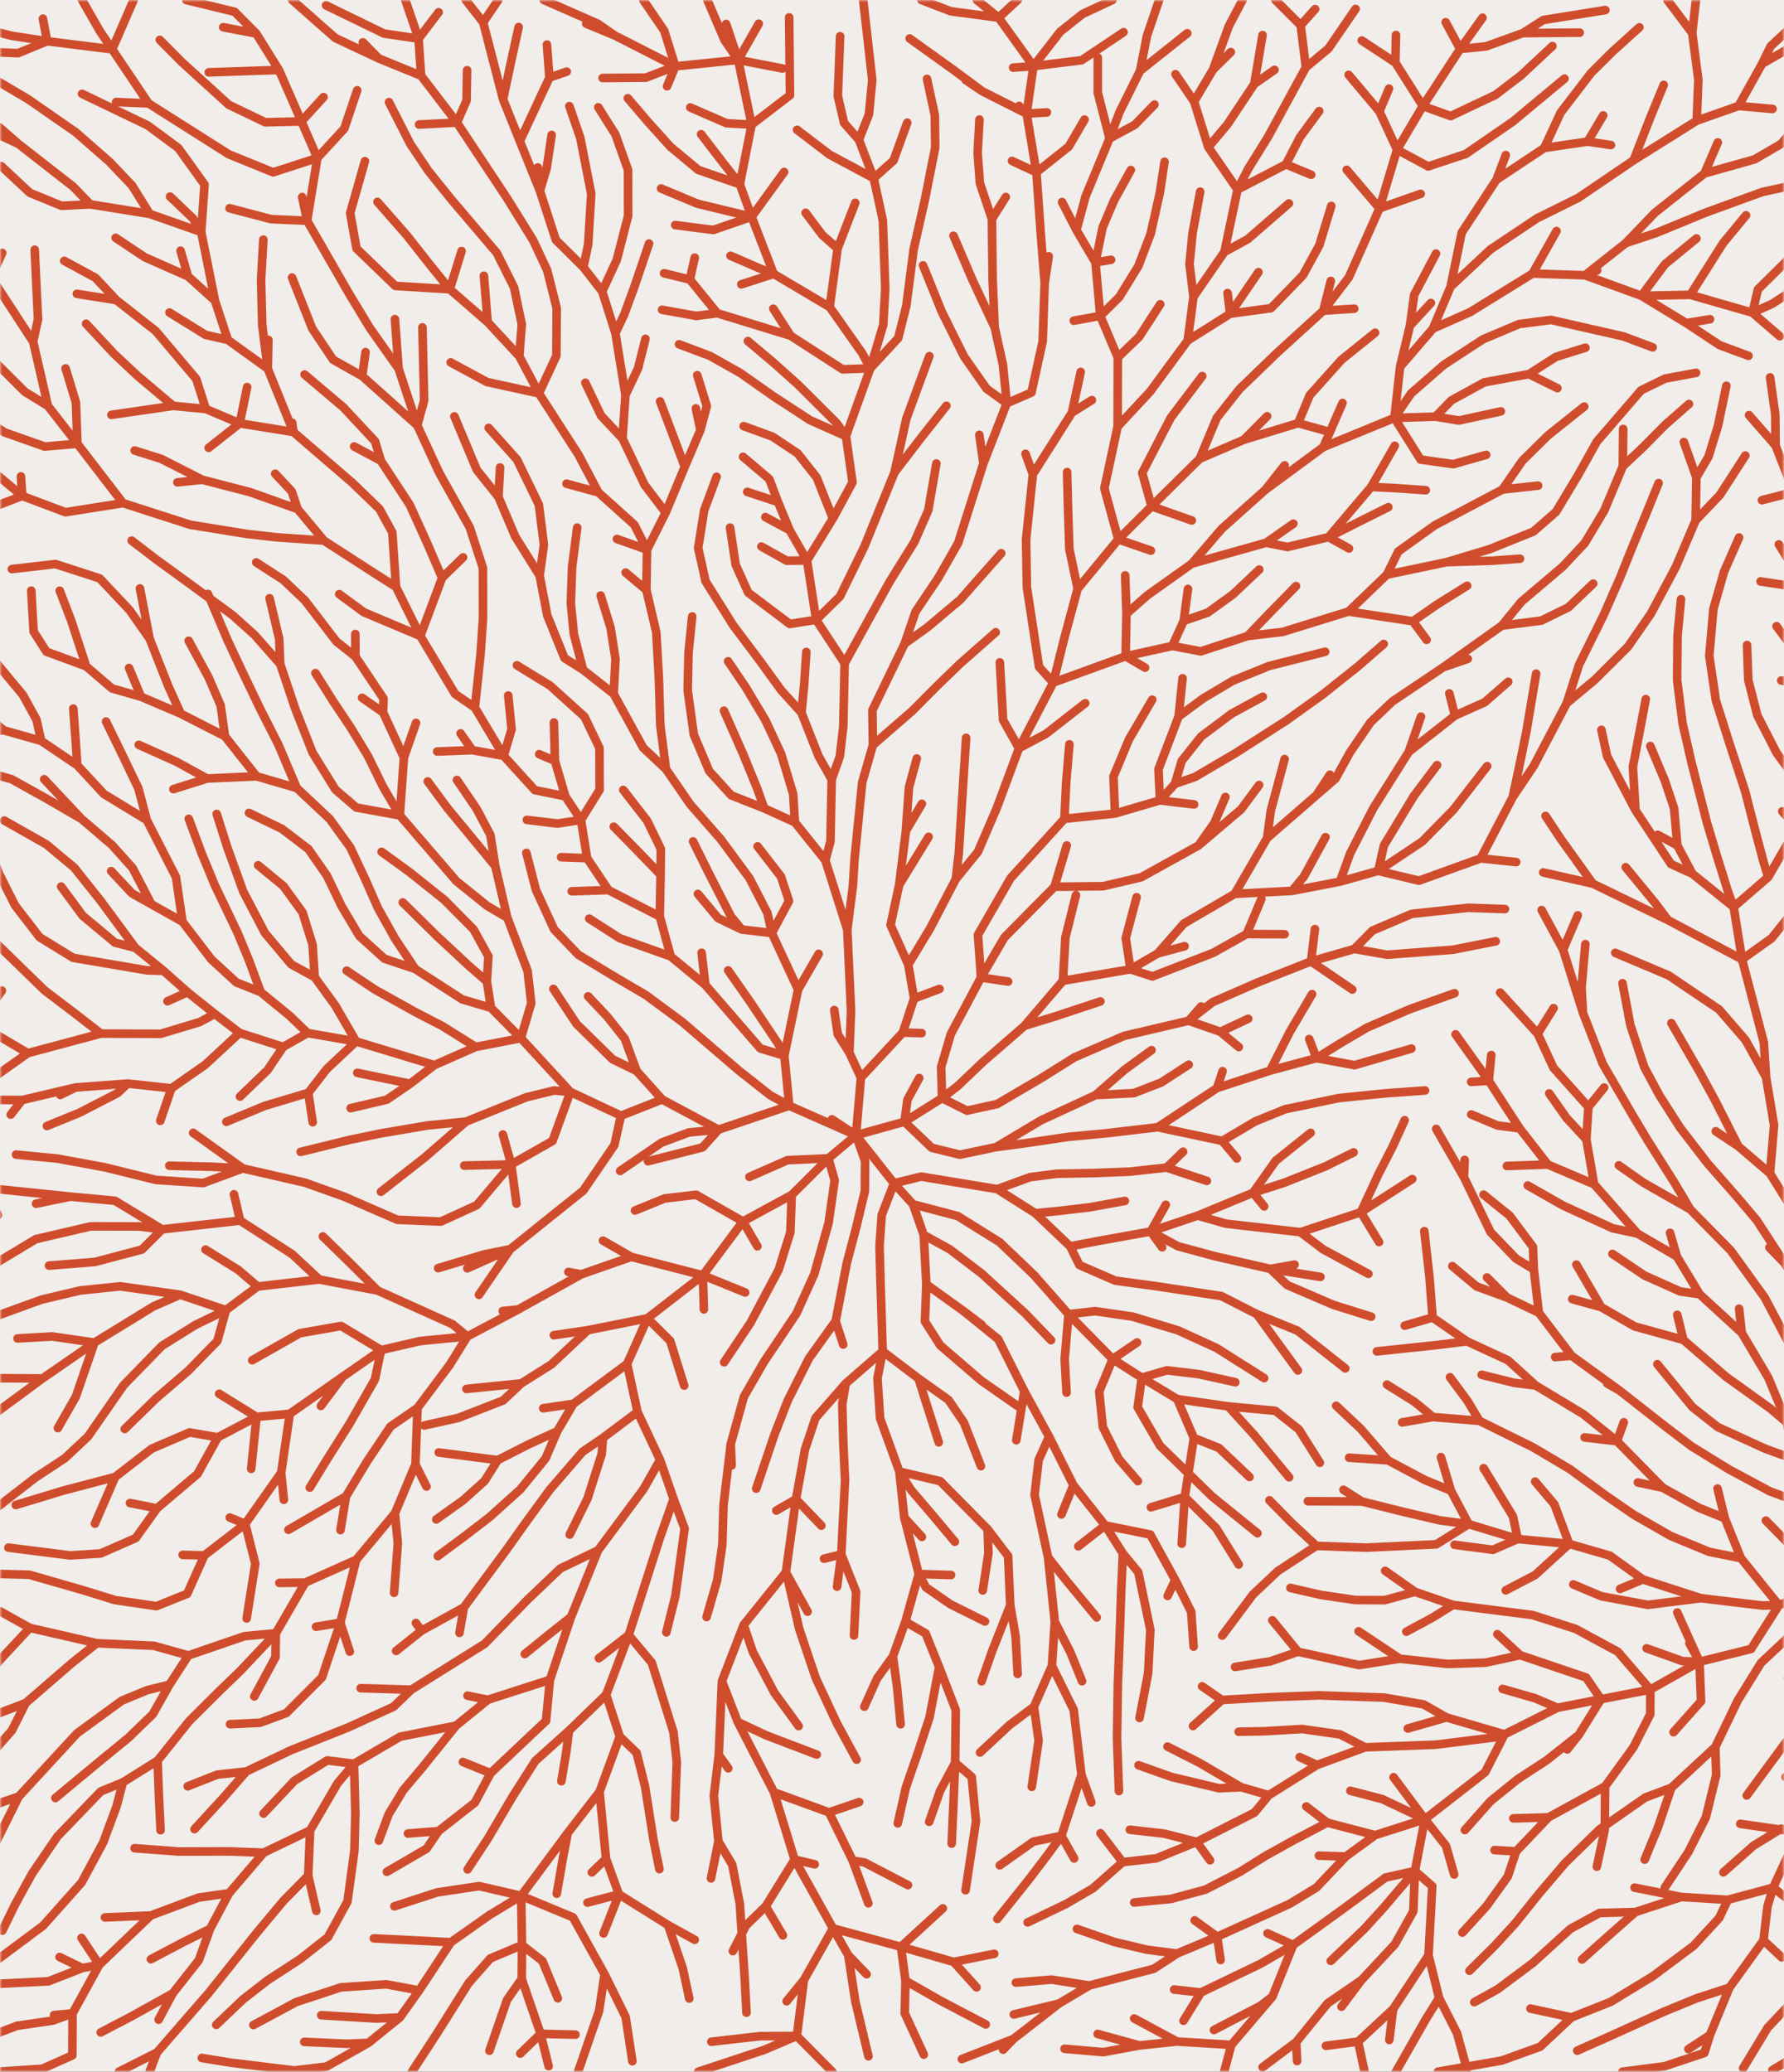 <svg xmlns="http://www.w3.org/2000/svg" xmlns:xlink="http://www.w3.org/1999/xlink" width="415px" height="482px" viewBox="0 0 415 482"><rect x="0" y="0" width="415" height="482" fill="#333333" stroke="none"/><title>Restaurant-Patern</title><defs><rect id="path-1" x="0" y="0" width="415" height="482"></rect></defs><g id="Homes" stroke="none" stroke-width="1" fill="none" fill-rule="evenodd"><g id="New-Home-V3" transform="translate(-514, -5613)"><g id="Group-20-Copy-4" transform="translate(94, 5295)"><g id="Group-23" transform="translate(417.007, 0)"><g id="Restaurant-Patern" transform="translate(2.993, 318)"><mask id="mask-2" fill="white"><use xlink:href="#path-1"></use></mask><use id="Rectangle" fill="#F0EDEA" xlink:href="#path-1"></use><g id="193675865655006-[Converted]" mask="url(#mask-2)" stroke="#CF4D2D" stroke-linecap="round" stroke-linejoin="round" stroke-width="2"><g transform="translate(-45, 0)" id="Combined-Shape"><path d="M230.656,230.23 L235.442,221.914 M227.457,245.609 L230.656,230.23 M230.656,230.23 L224.543,217.073 M224.543,217.073 L217.54,216.257 M224.543,217.073 L228.535,209.625 M245.266,250.729 L255.005,240.241 M255.005,240.241 L259.386,240.359 M245.266,250.729 L242.592,244.932 M244.126,264.112 L245.266,250.729 M244.126,264.112 L252.955,275.3 M244.126,264.112 L246.239,270.142 M228.606,257.26 L227.457,245.609 M228.606,257.26 L212.147,262.819 M244.126,264.112 L228.606,257.26 M228.606,257.26 L224.151,254.807 M242.969,235.144 L242.102,216.315 M242.592,244.932 L242.969,235.144 M242.102,216.315 L243.406,206.093 M257.637,232.307 L263.554,230.08 M255.005,240.241 L257.637,232.307 M217.54,216.257 L212.059,213.628 M217.54,216.257 L215.027,213.197 M212.059,213.628 L207.349,207.979 M215.027,213.197 L209.941,203.258 M219.348,204.323 L212.643,195.232 M209.941,203.258 L206.224,195.764 M216.831,249.031 L203.661,237.727 M224.151,254.807 L216.831,249.031 M221.863,243.917 L209.079,229.154 M203.661,237.727 L195.237,231.506 M227.457,245.609 L226.099,242.945 M227.457,245.609 L221.863,243.917 M199.033,255.805 L193.102,249.178 M226.099,242.945 L219.377,232.9 M209.079,229.154 L208.209,221.669 M209.079,229.154 L201.03,222.522 M199.033,255.805 L189.453,259.571 M189.453,259.571 L177.684,254.04 M195.237,231.506 L188.273,227.422 M219.377,232.9 L214.39,225.764 M242.102,216.315 L236.998,200.161 M236.998,200.161 L238.181,195.779 M229.913,191.31 L229.513,184.735 M236.998,200.161 L229.913,191.31 M229.913,191.31 L222.776,188.067 M223.525,212.439 L219.348,204.323 M224.543,217.073 L223.525,212.439 M228.535,209.625 L226.666,203.929 M237.71,269.5 L229.176,278.01 M229.176,278.01 L228.852,286.728 M237.71,269.5 L228.203,269.92 M229.176,278.01 L217.823,284.171 M237.71,269.5 L239.167,274.652 M228.203,269.92 L219.337,273.813 M208.498,296.706 L208.747,304.64 M208.498,296.706 L195.608,306.711 M208.498,296.706 L191.852,292.42 M217.823,284.171 L208.498,296.706 M208.498,296.706 L218.336,300.698 M239.167,274.652 L237.733,284.587 M237.733,284.587 L234.43,296.391 M217.823,284.171 L221.194,289.958 M234.43,296.391 L230.29,305.554 M230.29,305.554 L222.714,316.849 M219.564,307.779 L213.46,316.93 M226.133,295.425 L219.564,307.779 M222.714,316.849 L218.041,324.957 M233.173,316.051 L228.285,325.766 M239.386,307.362 L233.173,316.051 M239.386,307.362 L241.152,312.814 M165.563,304.655 L153.708,310.934 M165.563,304.655 L161.948,305.016 M180.23,296.481 L165.563,304.655 M157.592,291.856 L146.92,295.043 M163.708,290.618 L156.416,301.25 M181.721,309.485 L173.275,317.433 M190.879,317.321 L178.384,326.605 M181.721,309.485 L173.845,310.648 M191.852,292.42 L180.23,296.481 M180.23,296.481 L177.216,295.931 M212.147,262.819 L208.433,266.946 M208.433,266.946 L195.736,270.169 M212.147,262.819 L205.251,263.475 M198.931,265.821 L189.266,272.419 M189.453,259.571 L187.91,266.42 M205.251,263.475 L198.931,265.821 M195.608,306.711 L190.879,317.321 M195.608,306.711 L181.721,309.485 M228.852,286.728 L226.133,295.425 M217.823,284.171 L206.944,277.966 M206.944,277.966 L199.592,278.834 M199.592,278.834 L192.716,281.634 M134.978,255.851 L126.566,257.824 M153.399,260.953 L143.836,269.275 M167.394,255.302 L153.399,260.953 M153.399,260.953 L144.403,261.853 M144.403,261.853 L133.277,263.75 M180.675,277.006 L163.708,290.618 M163.708,290.618 L153.708,295.087 M163.929,270.912 L155.922,280.379 M163.708,290.618 L157.592,291.856 M163.929,270.912 L165.146,280.029 M163.929,270.912 L152.999,271.187 M173.533,265.454 L163.929,270.912 M163.929,270.912 L161.982,263.953 M155.922,280.379 L147.567,284.208 M173.893,253.708 L167.394,255.302 M177.684,254.04 L173.533,265.454 M177.684,254.04 L166.172,241.537 M166.172,241.537 L155.667,243.573 M155.667,243.573 L147.85,238.688 M177.684,254.04 L173.893,253.708 M146.056,247.802 L140.41,252.137 M140.41,252.137 L128.119,249.603 M140.41,252.137 L134.978,255.851 M133.277,263.75 L126.163,265.24 M255.397,260.985 L261.736,267.036 M244.126,264.112 L255.397,260.985 M255.397,260.985 L264.146,255.484 M255.397,260.985 L256.088,255.866 M264.146,255.484 L269.93,258.402 M269.93,258.402 L276.945,256.869 M264.146,255.484 L267.798,252.658 M256.088,255.866 L258.83,250.81 M267.798,252.658 L273.577,247.145 M266.177,240.582 L273.197,227.43 M263.934,248.238 L266.177,240.582 M273.197,227.43 L279.511,228.365 M268.314,268.65 L276.727,266.88 M276.727,266.88 L287.144,260.658 M276.727,266.88 L283.364,266.003 M283.364,266.003 L293.574,264.488 M264.146,255.484 L263.934,248.238 M293.937,289.97 L300.762,288.671 M293.937,289.97 L296.089,294.323 M312.684,286.525 L323.617,282.82 M300.762,288.671 L312.684,286.525 M312.684,286.525 L319.01,289.941 M312.684,286.525 L315.341,290.193 M312.684,286.525 L316.189,280.304 M285.842,282.27 L293.937,289.97 M319.01,289.941 L327.572,292.255 M327.572,292.255 L340.507,295.22 M298.386,280.905 L306.679,279.41 M285.842,282.27 L291.399,281.724 M276.99,276.659 L285.842,282.27 M259.298,273.744 L276.99,276.659 M276.99,276.659 L284.592,273.882 M291.399,281.724 L298.386,280.905 M257.146,165.452 L263.435,159.138 M248.062,173.339 L257.146,165.452 M248.062,173.339 L247.943,165.238 M247.943,165.238 L255.442,149.746 M243.8,199.712 L245.569,182.008 M245.569,182.008 L248.062,173.339 M263.435,159.138 L268.397,154.356 M261.365,215.997 L267.342,204.534 M267.342,204.534 L268.025,198.651 M268.025,198.651 L268.711,187.689 M267.342,204.534 L272.485,198.185 M268.711,187.689 L269.738,171.659 M180.142,190.769 L176.507,185.273 M180.142,190.769 L174.684,191.605 M181.576,199.657 L175.529,199.435 M181.576,199.657 L180.142,190.769 M176.507,185.273 L169.396,183.818 M176.507,185.273 L174.091,177.027 M174.684,191.605 L167.567,190.752 M162.163,175.85 L155.469,164.624 M162.163,175.85 L154.871,174.528 M169.396,183.818 L162.163,175.85 M155.469,164.624 L156.776,152.326 M162.163,175.85 L164.009,169.677 M164.009,169.677 L163.223,161.822 M174.091,177.027 L170.425,175.468 M174.091,177.027 L173.856,168.095 M169.66,207.01 L167.442,198.428 M184.457,174.036 L180.967,166.747 M184.488,183.769 L184.457,174.036 M180.142,190.769 L184.488,183.769 M179.09,238.19 L173.737,230.068 M198.724,197.497 L195.523,190.922 M195.523,190.922 L189.989,183.784 M198.665,203.513 L198.724,197.497 M193.493,198.145 L187.783,192.328 M198.665,203.513 L193.493,198.145 M186.538,207.082 L178.01,207.371 M186.538,207.082 L181.576,199.657 M198.481,213.226 L186.538,207.082 M198.481,213.226 L198.665,203.513 M179.521,222.117 L173.893,216.228 M188.273,227.422 L179.521,222.117 M173.893,216.228 L169.66,207.01 M256.284,224.422 L261.365,215.997 M254.16,205.888 L261.016,194.691 M252.164,215.221 L254.16,205.888 M254.16,205.888 L255.731,193.311 M255.731,193.311 L256.443,183.182 M256.443,183.182 L258.269,176.466 M255.731,193.311 L259.457,187.006 M257.637,232.307 L256.284,224.422 M243.406,206.093 L243.8,199.712 M252.955,275.3 L259.298,273.744 M252.955,275.3 L257.384,280.182 M226.666,203.929 L221.231,196.91 M221.174,183.532 L217.851,175.393 M222.776,188.067 L221.174,183.532 M222.776,188.067 L215.093,185.028 M215.093,185.028 L209.983,179.405 M238.473,181.328 L240.358,175.992 M238.473,181.328 L235.433,175.948 M235.433,175.948 L231.441,165.819 M238.181,195.779 L238.473,181.328 M252.955,275.3 L250.109,282.681 M205.572,187.159 L199.932,178.965 M212.643,195.232 L205.572,187.159 M201.03,222.522 L189.184,218.293 M201.03,222.522 L198.481,213.226 M187.499,246.448 L179.09,238.19 M190.343,241.67 L186.243,236.51 M193.102,249.178 L187.499,246.448 M193.102,249.178 L190.343,241.67 M186.243,236.51 L181.812,231.798 M244.126,264.112 L238.529,260.421 M256.284,224.422 L252.164,215.221 M246.239,270.142 L246.199,277.087 M187.91,266.42 L180.675,277.006 M244.126,264.112 L237.71,269.5 M261.736,267.036 L268.314,268.65 M189.184,218.293 L182.058,213.726 M212.147,262.819 L199.033,255.805 M242.592,244.932 L239.882,240.62 M239.882,240.62 L239.068,234.991 M289.038,334.233 L286.616,339.664 M286.616,339.664 L285.664,347.807 M283.268,323.658 L281.411,335.083 M283.268,323.658 L289.038,334.233 M277.203,311.565 L283.268,323.658 M273.322,321.272 L281.969,327.294 M255.354,353.071 L258.728,366.208 M258.728,366.208 L255.618,377.289 M258.728,366.208 L266.233,366.44 M255.354,353.071 L259.46,357.577 M258.728,366.208 L260.392,369.3 M256.936,346.658 L262.068,352.654 M262.068,352.654 L267.121,358.699 M263.713,344.599 L274.739,355.772 M254.209,342.366 L263.713,344.599 M274.739,355.772 L274.935,361.358 M260.392,369.3 L266.083,373.242 M266.083,373.242 L274.135,377.246 M265.953,290.667 L273.273,296.232 M259.874,287.318 L265.953,290.667 M259.874,287.318 L260.492,298.812 M269.182,305.06 L277.203,311.565 M273.273,296.232 L283.503,305.577 M269.182,305.06 L273.353,308.215 M285.513,296.623 L293.56,305.757 M293.56,305.757 L303.83,316.195 M293.56,305.757 L299.749,305.048 M293.56,305.757 L292.664,316.245 M283.503,305.577 L289.494,311.799 M296.089,294.323 L304.433,297.947 M303.83,316.195 L300.699,323.762 M299.749,305.048 L308.477,306.318 M229.842,432.635 L238.773,448.648 M229.842,432.635 L234.52,433.74 M229.842,432.635 L223.125,443.505 M237.846,421.661 L243.349,432.875 M225.039,416.973 L229.842,432.635 M225.039,416.973 L237.846,421.661 M237.846,421.661 L244.858,419.272 M223.125,443.505 L227.129,450.273 M246.1,433.312 L256.213,438.582 M243.349,432.875 L247.001,442.819 M243.349,432.875 L246.1,433.312 M212.941,391.138 L216.621,400.628 M217.99,378.05 L212.941,391.138 M212.941,391.138 L212.203,408.313 M217.99,378.05 L220.123,384.32 M227.815,365.818 L217.99,378.05 M216.621,400.628 L225.039,416.973 M223.193,403.717 L234.999,408.22 M216.621,400.628 L223.193,403.717 M212.203,408.313 L211.058,417.812 M212.203,408.313 L214.424,411.417 M254.583,452.928 L266.846,456.451 M254.583,452.928 L255.632,460.816 M266.846,456.451 L276.287,454.563 M238.773,448.648 L254.583,452.928 M266.846,456.451 L272.165,462.369 M242.329,454.901 L243.965,465.643 M242.329,454.901 L246.596,459.329 M255.465,468.4 L259.893,478.023 M255.632,460.816 L255.465,468.4 M254.583,452.928 L264.319,443.997 M238.773,448.648 L232.014,460.66 M238.773,448.648 L242.329,454.901 M255.632,460.816 L263.823,465.496 M258.345,408.293 L255.728,415.859 M255.728,415.859 L253.837,424.218 M274.935,361.358 L273.611,370.035 M274.739,355.772 L279.511,362.026 M280.007,373.485 L275.788,384.176 M279.511,362.026 L280.007,373.485 M285.516,397.085 L279.851,401.325 M285.516,397.085 L286.605,404.987 M289.707,387.563 L294.762,397.802 M294.025,384.479 L296.716,391.152 M290.373,377.327 L289.707,387.563 M289.707,387.563 L285.516,397.085 M258.666,320.719 L265.629,325.68 M263.71,313.002 L273.322,321.272 M258.666,320.719 L260.52,326.625 M250.336,314.393 L249.122,320.638 M250.336,314.393 L241.75,321.867 M249.122,320.638 L249.72,329.96 M250.336,314.393 L258.666,320.719 M249.839,298.639 L250.336,314.393 M260.163,307.446 L263.71,313.002 M260.52,326.625 L263.378,335.577 M265.629,325.68 L269.207,330.935 M260.492,298.812 L260.163,307.446 M260.492,298.812 L269.182,305.06 M241.75,321.867 L234.707,329.905 M241.75,321.867 L240.931,326.631 M240.931,326.631 L241.155,335.207 M241.155,335.207 L241.58,344.396 M234.707,329.905 L232.266,337.186 M269.207,330.935 L273.191,341.119 M249.72,329.96 L254.209,342.366 M242.014,293.739 L239.386,307.362 M318.843,325.5 L330.705,327.201 M330.705,327.201 L341.681,328.237 M330.705,327.201 L336.762,333.868 M318.843,325.5 L322.721,334.556 M336.762,333.868 L344.865,343.702 M314.842,336.367 L326.946,348.151 M309.648,327.404 L314.842,336.367 M322.721,334.556 L320.595,348.272 M322.721,334.556 L328.545,336.87 M341.681,328.237 L347.13,332.552 M347.13,332.552 L352.036,340.324 M302.08,354.893 L295.845,359.764 M302.08,354.893 L312.582,357.019 M302.08,354.893 L306.211,361.43 M294.694,345.53 L302.08,354.893 M326.946,348.151 L337.507,356.712 M320.595,348.272 L327.879,355.492 M327.879,355.492 L333.147,363.995 M318.392,367.605 L322.106,375.007 M312.582,357.019 L318.392,367.605 M318.392,367.605 L316.622,371.305 M310.6,320.525 L318.843,325.5 M310.6,320.525 L309.648,327.404 M305.261,339.468 L309.71,344.605 M320.595,348.272 L319.9,359.151 M320.595,348.272 L312.741,350.69 M361.812,349.328 L349.231,349.276 M361.812,349.328 L357.525,346.609 M328.545,336.87 L335.656,343.63 M292.664,316.245 L293.109,324.002 M306.211,361.43 L305.823,369.968 M306.211,361.43 L309.792,365.789 M305.823,369.968 L305.559,378.119 M309.792,365.789 L312.593,379.152 M301.544,332.029 L305.261,339.468 M300.699,323.762 L301.544,332.029 M267.787,282.924 L277.523,288.995 M257.384,280.182 L267.787,282.924 M257.384,280.182 L259.874,287.318 M254.209,342.366 L255.354,353.071 M254.209,342.366 L256.936,346.658 M292.687,367.284 L300.132,376.317 M288.808,362.347 L292.687,367.284 M288.808,362.347 L290.373,377.327 M285.664,347.807 L288.808,362.347 M290.373,377.327 L294.025,384.479 M294.694,345.53 L291.916,352.345 M289.038,334.233 L294.694,345.53 M304.433,297.947 L313.725,299.205 M303.83,316.195 L310.6,320.525 M310.6,320.525 L316.484,318.813 M277.523,288.995 L285.513,296.623 M280.007,373.485 L281.246,380.638 M303.83,316.195 L309.511,312.334 M101.496,271.84 L89.928,263.565 M94.337,271.453 L84.382,271.21 M101.496,271.84 L94.337,271.453 M81.288,274.519 L69.383,271.58 M92.27,275.239 L81.288,274.519 M101.496,271.84 L92.27,275.239 M115.936,275.152 L101.496,271.84 M126.163,265.24 L114.938,267.996 M184.979,338.27 L181.673,348.634 M194.659,346.505 L184.12,360.695 M181.673,348.634 L177.525,357.031 M198.486,357.861 L191.256,380.407 M191.256,380.407 L186.005,394.293 M191.256,380.407 L196.621,386.848 M198.546,339.659 L194.659,346.505 M193.303,328.494 L198.546,339.659 M180.522,337.755 L172.852,346.647 M174.627,332.995 L171.905,339.32 M157.737,382.452 L140.683,393.125 M140.683,393.125 L128.891,392.766 M143.087,379.383 L137.141,384.103 M140.683,393.125 L136.535,397.093 M152.909,373.96 L143.087,379.383 M152.909,373.96 L151.888,379.895 M167.766,372.143 L157.737,382.452 M162.656,360.782 L152.909,373.96 M172.824,380.158 L167.077,384.824 M158.497,395.462 L151.083,401.484 M158.497,395.462 L153.762,394.51 M184.12,360.695 L177.837,376.199 M184.12,360.695 L175.347,364.921 M177.837,376.199 L172.926,390.823 M172.926,390.823 L172.019,400.37 M172.926,390.823 L158.497,395.462 M177.837,376.199 L172.824,380.158 M160.782,339.705 L147.068,337.926 M160.782,339.705 L157.712,344.573 M171.905,339.32 L166.011,346.54 M166.011,346.54 L158.931,352.926 M167.924,336.058 L160.782,339.705 M201.693,348.741 L198.486,357.861 M201.693,348.741 L204.259,355.622 M198.546,339.659 L201.693,348.741 M204.259,355.622 L202.118,371.302 M202.118,371.302 L199.997,379.779 M175.347,364.921 L167.766,372.143 M185.257,334.536 L180.522,337.755 M185.257,334.536 L184.979,338.27 M193.303,328.494 L185.257,334.536 M190.879,317.321 L193.303,328.494 M178.384,326.605 L171.366,327.644 M178.384,326.605 L174.627,332.995 M174.627,332.995 L167.924,336.058 M196.621,386.848 L201.65,402.95 M172.852,346.647 L167.221,354.364 M191.256,380.407 L184.321,385.796 M149.605,317.558 L142.126,327.554 M115.998,368.204 L109.165,379.982 M115.998,368.204 L109.985,368.273 M109.165,379.982 L109.08,385.573 M127.87,362.891 L124.164,377.535 M124.164,377.535 L126.376,384.265 M127.87,362.891 L115.998,368.204 M124.164,377.535 L119.905,390.259 M124.164,377.535 L118.53,378.469 M119.905,390.259 L111.615,398.551 M109.165,379.982 L100.781,388.864 M109.165,379.982 L101.85,380.679 M109.08,385.573 L104.155,394.678 M110.41,342.644 L102.049,354.537 M102.049,354.537 L104.388,363.822 M102.049,354.537 L98.451,353.065 M110.41,342.644 L111.028,348.935 M102.049,354.537 L92.55,361.867 M92.55,361.867 L87.495,361.754 M136.535,397.093 L125.919,401.927 M104.388,363.822 L102.378,376.543 M88.825,385.148 L80.804,382.903 M101.85,380.679 L88.825,385.148 M100.781,388.864 L96.069,393.405 M177.366,402.644 L176.72,407.656 M177.366,402.644 L169.526,409.69 M172.019,400.37 L159.124,412.542 M169.526,409.69 L164.193,418.057 M159.124,412.542 L152.685,409.936 M176.72,407.656 L175.585,414.407 M189.172,404.026 L184.466,416.866 M186.005,394.293 L189.172,404.026 M189.172,404.026 L193.085,407.798 M186.005,394.293 L177.366,402.644 M155.463,419.394 L146.997,426.017 M159.124,412.542 L155.463,419.394 M164.193,418.057 L158.571,427.637 M137.547,359.052 L136.676,370.576 M136.872,352.079 L127.87,362.891 M136.872,352.079 L137.547,359.052 M141.638,340.714 L136.872,352.079 M130.291,340.165 L125.483,348.136 M135.806,331.921 L130.291,340.165 M142.126,327.554 L135.806,331.921 M141.638,340.714 L144.213,345.848 M142.126,327.554 L141.638,340.714 M200.902,311.961 L204.154,322.365 M195.608,306.711 L200.902,311.961 M143.328,411.124 L138.803,416.498 M138.097,404.05 L127.357,410.349 M127.357,410.349 L127.66,421.951 M138.803,416.498 L135.432,422.063 M151.083,401.484 L143.328,411.124 M151.083,401.484 L138.097,404.05 M152.702,357.704 L146.841,362.037 M158.931,352.926 L152.702,357.704 M152.676,349.091 L146.489,353.505 M157.712,344.573 L152.676,349.091 M142.809,311.99 L133.657,314.098 M133.657,314.098 L124.354,308.502 M153.708,310.934 L142.809,311.99 M153.708,310.934 L150.255,308.091 M153.708,310.934 L149.605,317.558 M133.657,314.098 L124.72,320.306 M133.657,314.098 L132.211,320.948 M132.211,320.948 L126.254,331.337 M166.26,321.853 L153.495,323.146 M166.26,321.853 L162.018,325.836 M162.018,325.836 L151.562,329.903 M167.221,354.364 L162.656,360.782 M173.275,317.433 L166.26,321.853 M151.562,329.903 L143.663,331.65 M143.087,379.383 L141.749,377.61 M201.65,402.95 L202.436,409.884 M323.617,282.82 L330.175,284.694 M336.498,277.498 L341.766,270.05 M336.498,277.498 L343.694,275.193 M323.617,282.82 L336.498,277.498 M336.498,277.498 L339.07,280.677 M347.525,286.673 L361.571,282.025 M361.571,282.025 L365.685,273.148 M330.175,284.694 L347.525,286.673 M316.381,271.652 L320.212,267.956 M316.381,271.652 L325.738,274.744 M343.694,275.193 L353.34,271.352 M353.34,271.352 L359.878,268.112 M341.766,270.05 L349.881,263.565 M361.571,282.025 L365.807,288.978 M329.319,265.451 L332.738,269.529 M361.571,282.025 L367.664,278.102 M138.006,189.716 L138.959,176.246 M138.006,189.716 L127.89,187.874 M138.959,176.246 L134.113,165.747 M138.959,176.246 L141.774,168.188 M134.13,183.11 L130.586,175.882 M130.586,175.882 L126.557,169.241 M126.557,169.241 L122.469,163.1 M138.006,189.716 L134.13,183.11 M134.113,165.747 L134.215,162.525 M159.078,194.254 L155.84,188.137 M156.983,197.569 L149.092,188.01 M155.84,188.137 L151.292,181.461 M151.159,204.988 L138.006,189.716 M140.306,202.932 L133.77,198.182 M148.369,209.37 L140.306,202.932 M160.212,201.506 L159.078,194.254 M160.212,201.506 L156.983,197.569 M142.778,147.976 L137.113,136.548 M142.778,147.976 L129.628,142.434 M142.778,147.976 L147.839,134.439 M150.864,161.457 L142.778,147.976 M137.113,136.548 L136.265,123.876 M137.113,136.548 L131.062,132.695 M129.628,142.434 L123.915,138.231 M134.215,162.525 L127.671,152.754 M127.671,152.754 L127.654,147.513 M127.671,152.754 L123.26,149.251 M134.113,165.747 L129.234,162.348 M155.469,164.624 L150.864,161.457 M147.839,134.439 L152.719,129.673 M126.481,197.161 L121.706,190.549 M121.706,190.549 L114.039,183.347 M123.033,183.717 L117.714,175.115 M127.89,187.874 L123.033,183.717 M102.386,124.217 L89.276,122.1 M114.238,118.438 L103.152,114.493 M120.351,125.771 L114.238,118.438 M114.238,118.438 L112.857,114.311 M120.351,125.771 L109.406,125.013 M131.062,132.695 L120.351,125.771 M109.406,125.013 L102.386,124.217 M123.26,149.251 L115.93,139.698 M149.092,188.01 L144.51,181.805 M155.168,216.234 L148.369,209.37 M158.338,210.767 L151.159,204.988 M163.014,213.5 L158.338,210.767 M163.014,213.5 L160.212,201.506 M166.172,241.537 L168.582,233.397 M166.172,241.537 L159.209,234.485 M168.582,233.397 L167.732,225.886 M167.732,225.886 L163.014,213.5 M170.527,133.901 L171.531,126.774 M170.527,133.901 L164.859,124.834 M171.531,126.774 L170.346,117.403 M164.859,124.834 L160.952,115.63 M160.952,115.63 L161.329,108.758 M165.273,106.935 L158.676,99.557 M170.346,117.403 L165.273,106.935 M124.473,210.848 L121.031,203.698 M128.596,217.778 L124.473,210.848 M132.886,211.198 L129.954,204.551 M129.954,204.551 L126.481,197.161 M147.839,134.439 L144.408,126.465 M155.905,109.31 L150.705,96.876 M147.159,109.978 L142.072,98.958 M154.261,122.676 L147.159,109.978 M144.408,126.465 L140.311,117.438 M160.952,115.63 L155.905,109.31 M122.469,163.1 L118.383,156.598 M154.871,174.528 L146.702,174.852 M154.871,174.528 L152.134,170.626 M157.332,132.111 L154.261,122.676 M156.776,152.326 L157.354,143.932 M157.354,143.932 L157.332,132.111 M110.912,206.128 L105.046,201.315 M116.741,197.537 L110.557,192.823 M121.031,203.698 L116.741,197.537 M115.372,212.265 L110.912,206.128 M110.557,192.823 L102.925,189.135 M115.93,139.698 L110.937,134.94 M346.816,309.583 L357.947,318.373 M337.368,305.748 L346.915,318.854 M329.123,301.537 L337.368,305.748 M337.368,305.748 L346.816,309.583 M327.975,313.607 L339.07,320.621 M319.03,309.52 L327.975,313.607 M323.926,319.718 L332.358,321.581 M355.14,303.573 L363.961,306.338 M344.42,298.962 L355.14,303.573 M340.507,295.22 L352.163,297.077 M340.507,295.22 L344.42,298.962 M316.484,318.813 L323.926,319.718 M352.764,290.655 L363.329,296.377 M313.725,299.205 L329.123,301.537 M308.477,306.318 L319.03,309.52 M337.561,228.579 L349.971,223.676 M349.971,223.676 L359.563,230.219 M349.971,223.676 L350.887,216.156 M320.391,214.88 L332.225,207.97 M314.3,221.836 L320.391,214.88 M332.225,207.97 L339.764,194.975 M360.042,220.789 L367.692,222.12 M349.971,223.676 L360.042,220.789 M367.692,222.12 L382.977,220.969 M327.227,221.683 L335.004,217.313 M335.004,217.313 L343.83,217.359 M335.004,217.313 L338.42,209.182 M310.478,204.103 L323.801,196.707 M323.801,196.707 L333.694,188.308 M314.831,186.211 L322.775,187.156 M304.374,189.279 L314.831,186.211 M314.831,186.211 L318.315,182.378 M327.507,191.431 L330.059,185.418 M323.801,196.707 L327.507,191.431 M375.852,195.779 L383.105,188.386 M366.935,196.693 L373.907,185.181 M364.463,188.041 L372.699,174.939 M373.907,185.181 L379.294,178.011 M328.891,240.053 L335.353,237.021 M321.511,237.484 L328.891,240.053 M321.511,237.484 L327.068,233.166 M327.068,233.166 L337.561,228.579 M321.511,237.484 L324.408,234.167 M375.081,204.893 L389.453,199.704 M389.453,199.704 L397.701,200.568 M365.603,202.619 L375.852,195.779 M356.683,205.124 L365.603,202.619 M365.603,202.619 L366.935,196.693 M365.603,202.619 L375.081,204.893 M345.568,207.267 L356.683,205.124 M356.683,205.124 L359.087,198.544 M332.225,207.97 L345.568,207.267 M307.978,225.518 L313.092,227.173 M307.978,225.518 L306.869,218.273 M307.978,225.518 L314.3,221.836 M292.267,228.188 L307.978,225.518 M283.316,238.676 L292.267,228.188 M283.316,238.676 L290.648,236.411 M290.648,236.411 L300.972,232.992 M292.267,228.188 L292.828,218.151 M313.092,227.173 L327.227,221.683 M314.3,221.836 L320.566,220.147 M359.087,198.544 L364.463,188.041 M364.242,216.526 L373.374,212.627 M360.042,220.789 L364.242,216.526 M345.568,207.267 L348.293,203.967 M348.293,203.967 L353.34,194.781 M373.374,212.627 L386.53,211.204 M386.53,211.204 L395.093,211.502 M290.01,158.808 L306.846,152.69 M290.01,158.808 L292.602,148.392 M306.846,152.69 L311.369,155.34 M307.042,142.804 L311.831,138.564 M306.846,152.69 L307.042,142.804 M317.706,150.284 L324.326,151.545 M306.846,152.69 L317.706,150.284 M282.04,174.08 L290.01,158.808 M282.04,174.08 L288.32,170.73 M288.32,170.73 L297.444,163.609 M304.374,189.279 L304.019,180.663 M292.61,190.5 L304.374,189.279 M293.016,182.103 L293.767,173.174 M292.61,190.5 L293.016,182.103 M280.072,204.331 L292.61,190.5 M325.928,142.547 L331.823,138.283 M331.823,138.283 L337.933,132.504 M311.831,138.564 L322.239,131.145 M320.357,144.453 L321.357,137.016 M322.239,131.145 L339.526,126.274 M286.704,155.163 L283.88,136.646 M283.88,136.646 L283.685,125.574 M292.602,148.392 L295.689,136.976 M295.689,136.976 L293.747,127.703 M276.869,188.001 L282.04,174.08 M282.04,174.08 L278.346,167.528 M290.01,158.808 L286.704,155.163 M323.027,180.744 L332.458,175.196 M319.892,177.033 L324.403,171.364 M318.315,182.378 L319.892,177.033 M314.493,178.936 L319.169,166.701 M318.315,182.378 L323.027,180.744 M319.169,166.701 L324.907,162.475 M324.403,171.364 L331.465,166.068 M319.169,166.701 L320.096,157.801 M320.357,144.453 L325.928,142.547 M307.646,171.983 L313.03,162.785 M307.042,142.804 L306.747,133.875 M304.019,180.663 L307.646,171.983 M317.706,150.284 L320.357,144.453 M402.694,240.492 L393.97,230.93 M402.694,240.492 L406.403,234.56 M351.256,246.179 L360.105,247.819 M340.462,249.086 L351.256,246.179 M351.256,246.179 L356.929,242.647 M340.462,249.086 L345.064,240.024 M345.064,240.024 L350.221,231.286 M351.256,246.179 L349.549,241.748 M356.929,242.647 L363.076,239.043 M273.197,227.43 L272.499,217.475 M273.197,227.43 L278.641,218.12 M272.499,217.475 L280.072,204.331 M290.297,206.31 L301.626,206.185 M278.641,218.12 L290.297,206.31 M290.297,206.31 L293.152,196.707 M292.828,218.151 L295.292,208.254 M272.485,198.185 L276.869,188.001 M301.626,206.185 L310.478,204.103 M400.074,170.187 L402.343,156.731 M401.773,178.21 L409.459,163.595 M409.459,163.595 L412.323,154.651 M412.323,154.651 L418.013,143.169 M409.459,163.595 L416.04,158.114 M396.89,185.461 L401.773,178.21 M389.453,199.704 L396.89,185.461 M396.89,185.461 L398.753,176.694 M368.923,163.178 L380.771,155.224 M380.771,155.224 L386.434,153.292 M390.369,163.398 L395.855,158.611 M383.462,166.49 L390.369,163.398 M380.771,155.224 L394.338,145.572 M372.699,174.939 L383.462,166.49 M372.699,174.939 L375.554,166.727 M383.462,166.49 L382.147,161.333 M416.04,158.114 L423.695,150.472 M394.338,145.572 L403.567,144.383 M394.338,145.572 L398.926,139.972 M403.567,144.383 L409.862,141.288 M409.862,141.288 L415.617,135.778 M383.105,188.386 L390.95,178.253 M418.836,175.899 L417.526,169.796 M407.937,194.989 L404.531,189.832 M398.753,176.694 L400.074,170.187 M355.687,181.14 L359.01,175.089 M351.236,185.001 L354.372,180.238 M351.236,185.001 L355.687,181.14 M340.618,188.588 L343.83,176.599 M339.764,194.975 L351.236,185.001 M339.764,194.975 L340.618,188.588 M382.977,220.969 L392.941,218.996 M363.076,239.043 L373.048,234.751 M359.01,175.089 L363.816,168.046 M306.532,240.999 L321.511,237.484 M373.048,234.751 L383.36,231.08 M332.458,175.196 L344.238,167.638 M333.694,188.308 L337.901,182.638 M314.831,186.211 L314.493,178.936 M306.869,218.273 L309.401,208.745 M275.743,50.95 L272.947,42.651 M272.947,42.651 L272.423,35.62 M275.902,64.81 L275.743,50.95 M276.392,76.183 L271.238,65.175 M276.392,76.183 L275.902,64.81 M275.743,50.95 L278.961,45.833 M271.238,65.175 L266.806,54.849 M279.202,93.824 L278.309,84.875 M273.767,107.818 L279.202,93.824 M278.309,84.875 L276.392,76.183 M279.202,93.824 L274.515,90.454 M274.515,90.454 L269.253,82.94 M263.316,134.361 L267.886,126.335 M257.974,142.321 L263.316,134.361 M260.75,145.948 L268.414,139.489 M267.886,126.335 L273.767,107.818 M273.767,107.818 L272.811,101.174 M268.414,139.489 L277.912,128.715 M255.442,149.746 L260.75,145.948 M255.442,149.746 L257.974,142.321 M259.329,101.769 L265.156,94.403 M255.842,97.382 L261.186,82.862 M253.066,109.949 L255.842,97.382 M253.066,109.949 L259.329,101.769 M269.253,82.94 L264.076,72.519 M264.076,72.519 L259.721,61.744 M241.784,101.466 L239.553,98.362 M241.784,101.466 L247.452,85.696 M241.784,101.466 L233.431,97.758 M243.315,112.223 L241.784,101.466 M246.037,127.243 L253.066,109.949 M251.932,135.376 L257.696,126.106 M228.909,78.112 L211.846,72.866 M241.007,85.922 L228.909,78.112 M211.846,72.866 L205.487,65.047 M228.909,78.112 L224.892,71.824 M238.753,120.631 L243.315,112.223 M238.753,120.631 L234.982,111.097 M247.452,85.696 L250.458,75.605 M247.452,85.696 L253.942,78.665 M247.452,85.696 L241.007,85.922 M247.452,85.696 L245.558,82.159 M234.982,111.097 L230.528,105.466 M239.553,98.362 L230.61,89.454 M233.431,97.758 L224.937,92.213 M260.931,118.739 L262.825,107.823 M257.696,126.106 L260.931,118.739 M253.942,78.665 L255.83,71.153 M255.83,71.153 L257.523,58.08 M299.849,254.781 L306.634,248.869 M299.849,254.781 L308.735,254.33 M308.735,254.33 L315.131,251.851 M328.111,253.15 L340.462,249.086 M314.332,262.255 L328.111,253.15 M328.111,253.15 L329.401,249.222 M329.319,265.451 L336.989,260.904 M314.332,262.255 L329.319,265.451 M336.989,260.904 L343.975,258.067 M315.131,251.851 L321.525,247.7 M306.634,248.869 L312.868,244.319 M293.574,264.488 L302.415,263.661 M302.415,263.661 L314.332,262.255 M218.435,159.843 L214.372,153.85 M221.875,153.896 L215.552,145.48 M223.034,167.52 L218.435,159.843 M226.692,160.549 L221.875,153.896 M217.851,175.393 L213.408,165.353 M231.441,165.819 L226.692,160.549 M241.166,169.059 L241.487,154.313 M232.09,159.068 L232.57,151.684 M234.858,144.201 L228.714,145.17 M234.858,144.201 L240.392,138.766 M241.487,154.313 L234.858,144.201 M234.858,144.201 L232.734,130.399 M229.513,184.735 L226.706,175.381 M226.706,175.381 L223.034,167.52 M143.836,269.275 L133.617,277.269 M241.487,154.313 L247.251,143.848 M276.945,256.869 L286.988,250.983 M146.056,247.802 L127.844,242.303 M127.844,242.303 L122.982,233.935 M127.844,242.303 L116.551,240.345 M147.85,238.688 L141.672,235.497 M141.672,235.497 L132.163,230.204 M127.844,242.303 L121.02,248.704 M141.593,225.449 L136.807,218.238 M152.506,232.501 L141.593,225.449 M141.593,225.449 L134.422,223.04 M134.422,223.04 L128.596,217.778 M136.807,218.238 L132.886,211.198 M154.02,224.651 L146.614,217.758 M155.667,243.573 L146.056,247.802 M110.866,243.573 L107.212,248.996 M116.716,254.252 L106.531,257.312 M106.531,257.312 L97.657,260.997 M107.212,248.996 L100.832,255.128 M132.163,230.204 L125.644,225.831 M122.982,233.935 L118.199,227.346 M118.199,227.346 L117.722,219.817 M118.199,227.346 L112.755,224.359 M158.259,228.347 L158.61,222.499 M159.209,234.485 L158.259,228.347 M159.209,234.485 L152.506,232.501 M158.259,228.347 L154.02,224.651 M158.61,222.499 L155.168,216.234 M121.02,248.704 L116.716,254.252 M116.716,254.252 L117.745,261.098 M117.722,219.817 L115.372,212.265 M146.614,217.758 L138.698,209.957 M294.989,245.982 L306.532,240.999 M286.988,250.983 L294.989,245.982 M206.394,170.907 L204.965,160.54 M204.965,160.54 L205.166,151.831 M205.166,151.831 L206.022,143.423 M176.306,153.104 L172.313,143.212 M187.746,161.423 L188.186,153.35 M187.746,161.423 L180.635,155.834 M180.635,155.834 L176.306,153.104 M180.635,155.834 L178.494,147.548 M172.968,159.519 L165.242,154.782 M180.967,166.747 L172.968,159.519 M178.083,131.879 L179.268,122.748 M177.788,140.317 L178.083,131.879 M178.494,147.548 L177.788,140.317 M172.313,143.212 L170.527,133.901 M187.026,146.023 L184.729,138.555 M188.186,153.35 L187.026,146.023 M194.625,173.979 L187.746,161.423 M273.577,247.145 L283.316,238.676 M244.157,285.643 L242.014,293.739 M250.109,282.681 L249.601,289.877 M249.601,289.877 L249.839,298.639 M137.416,283.789 L125.08,278.412 M119.259,297.681 L112.996,291.821 M132.84,300.252 L119.259,297.681 M132.84,300.252 L126.469,293.878 M119.259,297.681 L104.935,299.312 M126.469,293.878 L120.104,287.67 M278.346,167.528 L277.583,154.111 M268.397,154.356 L276.628,147.099 M284.592,273.882 L290.779,273.084 M340.147,154.97 L353.263,151.635 M290.779,273.084 L299.404,272.919 M328.891,240.053 L333.172,243.605 M228.285,325.766 L225.175,333.712 M246.199,277.087 L244.157,285.643 M150.255,308.091 L132.84,300.252 M198.602,168.787 L198.282,158.018 M199.932,178.965 L198.602,168.787 M199.932,178.965 L194.625,173.979 M307.703,272.601 L316.381,271.652 M191.852,292.42 L185.274,288.645 M240.358,175.992 L241.166,169.059 M287.144,260.658 L299.849,254.781 M218.041,324.957 L214.988,335.977 M147.567,284.208 L137.416,283.789 M324.907,162.475 L331.783,158.374 M331.465,166.068 L338.746,162.096 M209.983,179.405 L206.394,170.907 M299.404,272.919 L307.703,272.601 M331.783,158.374 L340.147,154.97 M231.441,165.819 L232.09,159.068 M324.326,151.545 L335.197,147.99 M198.282,158.018 L197.664,147.088 M284.3,437.327 L277.002,446.455 M293.001,442.961 L284.059,447.259 M285.391,428.459 L277.555,433.983 M291.91,427.114 L285.391,428.459 M288.646,431.617 L284.3,437.327 M291.91,427.114 L288.646,431.617 M291.91,427.114 L294.87,432.381 M328.148,450.588 L318.811,454.513 M318.811,454.513 L311.785,453.605 M318.811,454.513 L313.399,458.054 M345.049,442.918 L328.148,450.588 M328.148,450.588 L322.906,446.791 M345.829,452.503 L339.852,449.807 M313.399,458.054 L298.4,461.935 M338.174,456.914 L324.354,463.572 M306.149,433.246 L300.997,426.509 M306.149,433.246 L299.242,439.325 M299.242,439.325 L293.001,442.961 M291.346,466.141 L280.838,468.678 M298.4,461.935 L291.346,466.141 M291.346,466.141 L280.75,474.376 M311.785,453.605 L304.249,451.818 M304.249,451.818 L295.522,448.772 M345.829,452.503 L338.174,456.914 M345.829,452.503 L341,464.515 M324.354,463.572 L318.125,462.872 M328.148,450.588 L328.936,456.009 M364.885,426.963 L353.768,424.053 M353.768,424.053 L345.662,428.294 M376.453,423.249 L364.885,426.963 M390.48,412.325 L376.453,423.249 M376.453,423.249 L381.364,429.425 M376.453,423.249 L374.148,435.296 M376.453,423.249 L369.181,413.493 M391.713,419.061 L385.767,425.774 M376.453,423.249 L366.538,418.575 M364.885,426.963 L358.069,431.938 M358.069,431.938 L351.809,431.73 M353.768,424.053 L348.868,420.288 M392.581,404.229 L378.917,405.921 M394.993,403.509 L390.48,412.325 M407.296,397.33 L394.993,403.509 M394.993,403.509 L381.503,399.575 M407.296,397.33 L402.104,395.112 M394.993,403.509 L392.581,404.229 M404.747,409.574 L398.07,413.927 M398.07,413.927 L391.713,419.061 M377.31,454.918 L369.073,467.419 M378.177,438.839 L377.31,454.918 M369.493,452.335 L361.681,460.703 M377.31,454.918 L379.759,464.828 M379.759,464.828 L376.683,469.788 M367.309,436.829 L357.746,443.901 M358.069,431.938 L351.239,439.143 M374.148,435.296 L366.842,443.869 M366.842,443.869 L362.348,448.798 M376.683,469.788 L369.722,482 M357.746,443.901 L345.829,452.503 M362.348,448.798 L354.57,456.22 M373.774,444.656 L369.493,452.335 M374.148,435.296 L378.177,438.839 M374.148,435.296 L367.309,436.829 M374.148,435.296 L373.774,444.656 M369.073,467.419 L360.93,475 M360.93,475 L353.448,475.972 M369.073,467.419 L368.183,474.616 M360.93,475 L362.43,482 M379.759,464.828 L383.933,473.025 M351.372,410.638 L340.156,417.661 M351.372,410.638 L347.332,408.796 M340.156,417.661 L333.731,415.81 M397.695,430.732 L395.745,436.595 M395.745,436.595 L390.774,443.505 M403.077,440.494 L397.457,447.499 M409.091,433.439 L403.077,440.494 M381.364,429.425 L383.281,436.112 M366.538,418.575 L359.135,416.634 M421.348,384.283 L411.509,378.969 M411.509,378.969 L401.512,375.747 M428.904,393.093 L421.348,384.283 M428.904,393.093 L417.426,395.335 M428.904,393.093 L428.887,398.84 M436.406,386.481 L428.045,383.493 M413.97,390.282 L398.628,385.081 M417.426,395.335 L413.97,390.282 M398.628,385.081 L390.616,386.828 M417.426,395.335 L407.296,397.33 M417.426,395.335 L412.255,403.642 M402.104,395.112 L394.534,392.934 M458.811,373.462 L452.343,383.641 M455.02,373.546 L440.682,371.834 M458.811,373.462 L449.973,362.515 M458.811,373.462 L455.02,373.546 M462.165,379.84 L454.657,386.869 M469.072,376.468 L462.165,379.84 M469.072,376.468 L469.707,385.937 M469.707,385.937 L460.917,390.328 M469.707,385.937 L469.046,397.516 M469.157,369.326 L458.811,373.462 M469.157,369.326 L469.072,376.468 M440.704,395.806 L434.311,403 M440.341,386.62 L440.704,395.806 M452.343,383.641 L440.341,386.62 M449.973,362.515 L442.578,361.045 M449.973,362.515 L446.23,353.227 M440.341,386.62 L428.904,393.093 M440.341,386.62 L435.178,375.157 M440.341,386.62 L437.997,382.342 M440.341,386.62 L436.406,386.481 M339.393,431.782 L333.561,435.435 M345.662,428.294 L339.393,431.782 M336.833,421.708 L323.388,428.531 M340.156,417.661 L336.833,421.708 M323.388,428.531 L326.484,432.815 M323.388,428.531 L314.025,432.349 M333.731,415.81 L323.915,410.066 M328.573,416.053 L317.496,413.412 M323.915,410.066 L316.586,406.355 M333.731,415.81 L328.573,416.053 M317.496,413.412 L309.849,410.696 M397.695,430.732 L392.668,430.44 M405.203,422.827 L397.04,423.058 M405.203,422.827 L397.695,430.732 M433.8,415.926 L427.724,418.208 M427.724,418.208 L417.106,425.612 M433.8,415.926 L430.693,425.121 M430.693,425.121 L427.588,432.647 M418.385,415.608 L418.317,425.636 M418.385,415.608 L405.203,422.827 M340.643,394.855 L329.234,395.514 M329.234,395.514 L324.641,392.332 M338.239,466.644 L327.391,472.293 M341,464.515 L331.44,475.752 M331.44,475.752 L318.791,474.971 M331.44,475.752 L329.773,482 M341,464.515 L338.239,466.644 M353.861,466.069 L346.527,475.09 M346.527,475.09 L338.704,480.953 M346.527,475.09 L346.734,479.518 M324.354,463.572 L320.311,470.147 M361.681,460.703 L353.861,466.069 M361.681,460.703 L357.068,466.867 M403.273,476.186 L394.353,479.397 M410.298,448.766 L401.56,456.706 M376.181,396.547 L366.963,394.95 M381.503,399.575 L372.484,402.146 M381.503,399.575 L376.181,396.547 M378.917,405.921 L362.572,406.525 M362.572,406.525 L356.728,403.529 M362.572,406.525 L351.372,410.638 M356.728,403.529 L347.907,402.268 M347.907,402.268 L339.294,402.78 M339.294,402.78 L333.132,402.898 M351.239,439.143 L345.049,442.918 M401.56,456.706 L393.431,462.78 M412.255,403.642 L404.747,409.574 M412.255,403.642 L409.581,407.014 M390.774,443.505 L385.18,449.634 M410.551,469.366 L401.027,467.307 M410.551,469.366 L403.273,476.186 M392.657,452.74 L386.836,458.508 M397.457,447.499 L392.657,452.74 M393.431,462.78 L387.953,465.814 M394.353,479.397 L379.498,482 M383.933,473.025 L386.235,481.364 M298.4,461.935 L289.627,460.57 M289.627,460.57 L281.323,461.27 M318.791,474.971 L308.845,469.612 M310.079,475.888 L300.342,473.21 M318.791,474.971 L310.079,475.888 M296.568,412.9 L291.91,427.114 M294.762,397.802 L296.568,412.9 M315.792,426.602 L307.833,425.699 M325.437,439.623 L317.388,441.801 M323.388,428.531 L315.792,426.602 M317.388,441.801 L308.837,442.623 M333.561,435.435 L325.437,439.623 M314.025,432.349 L306.149,433.246 M468.791,292.113 L465.196,286.595 M470.064,307.619 L468.791,292.113 M468.791,292.113 L469.114,283.193 M465.976,302.861 L460.146,293.907 M468.369,323.684 L469.094,311.793 M469.094,311.793 L465.976,302.861 M469.094,311.793 L470.064,307.619 M468.369,323.684 L462.309,314.845 M459.182,308.849 L455.502,301.869 M462.309,314.845 L459.182,308.849 M450.174,310.104 L440.373,301.106 M455.502,301.869 L447.617,290.95 M450.174,310.104 L449.551,304.473 M440.373,301.106 L435.867,300.472 M460.682,330.973 L456.344,320.525 M456.344,320.525 L450.174,310.104 M460.682,330.973 L456.866,327.742 M456.866,327.742 L446.486,320.285 M438.686,327.354 L430.545,317.393 M446.486,320.285 L436.596,311.735 M432.533,331.974 L421.745,323.519 M462.256,339.456 L455.632,337.056 M455.632,337.056 L444.606,332.014 M462.256,339.456 L460.682,330.973 M444.606,332.014 L438.686,327.354 M421.155,335.306 L422.731,330.906 M460.146,293.907 L453.622,283.853 M465.196,286.595 L456.741,273.009 M460.146,293.907 L456.602,290.242 M466.021,273.524 L461.017,268.04 M425.207,308.58 L417.489,304.123 M417.489,304.123 L410.744,302.248 M417.489,304.123 L411.705,294.219 M410.593,315.432 L402.975,305.424 M421.745,323.519 L410.593,315.432 M410.593,315.432 L406.766,315.73 M436.596,311.735 L425.207,308.58 M436.596,311.735 L435.167,305.901 M440.373,301.106 L435.073,292.321 M435.867,300.472 L427.563,296.756 M435.073,292.321 L425.924,287.002 M425.924,287.002 L415.83,275.519 M427.563,296.756 L420.097,291.734 M435.073,292.321 L433.494,286.832 M425.924,287.002 L420.126,285.759 M402.975,305.424 L401.801,295.315 M402.975,305.424 L395.575,301.881 M395.575,301.881 L390.908,297.204 M395.575,301.881 L388.481,299.289 M401.801,295.315 L401.597,290.1 M401.801,295.315 L397.695,292.859 M401.597,290.1 L396.15,282.803 M413.304,329 L402.263,322.356 M421.745,323.519 L418.881,321.873 M448.964,278.357 L442.094,270.507 M453.622,283.853 L448.964,278.357 M447.617,290.95 L438.192,281.371 M438.192,281.371 L434.478,275.103 M456.741,273.009 L449.378,266.686 M449.378,266.686 L444.087,256.224 M449.378,266.686 L444.127,263.201 M456.741,273.009 L457.691,261.795 M457.691,261.795 L455.828,250.622 M442.094,270.507 L435.802,262.333 M440.441,249.528 L433.798,238.031 M431.09,254.949 L427.5,248.296 M435.802,262.333 L431.09,254.949 M434.478,275.103 L428.303,265.338 M438.192,281.371 L427.33,275.172 M427.33,275.172 L421.569,271.123 M438.493,336.497 L432.533,331.974 M447.308,341.929 L438.493,336.497 M418.626,347.983 L410.208,341.819 M421.155,335.306 L413.304,329 M421.155,335.306 L413.607,334.423 M431.784,346.126 L421.155,335.306 M431.784,346.126 L426,344.908 M456.659,346.942 L447.308,341.929 M463.373,349.438 L456.659,346.942 M463.373,349.438 L462.256,339.456 M470.356,358.066 L463.373,349.438 M472.032,350.93 L471.847,339.586 M472.032,350.93 L471.436,344.596 M471.847,339.586 L468.369,323.684 M469.157,369.326 L470.356,358.066 M470.356,358.066 L472.032,350.93 M463.968,362.098 L455.788,353.771 M466.021,273.524 L466.194,263.716 M469.114,283.193 L466.021,273.524 M360.283,372.256 L352.174,371.053 M370.607,385.9 L361.043,379.528 M361.191,387.401 L346.955,384.291 M346.955,384.291 L340.972,376.965 M346.955,384.291 L340.504,386.519 M370.607,385.9 L361.191,387.401 M381.775,387.135 L370.607,385.9 M390.616,386.828 L381.775,387.135 M342.211,365.557 L336.436,371.012 M336.436,371.012 L329.325,380.537 M378.234,376.343 L372.155,379.629 M374.066,326.151 L367.638,322.136 M378.342,329.686 L371.177,330.929 M389.153,330.571 L378.342,329.686 M378.342,329.686 L374.066,326.151 M389.153,330.571 L386.388,325.949 M386.269,312.074 L378.577,313.011 M378.577,313.011 L365.291,314.414 M402.263,322.356 L395.796,316.482 M395.796,316.482 L386.269,312.074 M402.263,322.356 L397.264,321.737 M397.264,321.737 L389.666,319.851 M386.388,325.949 L382.305,320.43 M391.327,251.463 L383.601,240.643 M391.327,251.463 L387.225,251.703 M398.509,262.527 L391.327,251.463 M398.509,262.527 L393.372,261.856 M405.053,270.938 L398.509,262.527 M393.372,261.856 L387.239,259.284 M415.83,275.519 L405.053,270.938 M415.83,275.519 L414.021,265.092 M405.053,270.938 L395.526,271.271 M409.402,260.094 L405.388,254.393 M414.498,257.546 L406.38,248.444 M414.021,265.092 L414.498,257.546 M414.021,265.092 L409.402,260.094 M406.38,248.444 L402.694,240.492 M385.546,273.894 L379.087,262.64 M391.73,286.655 L385.546,273.894 M385.546,273.894 L385.713,269.856 M396.15,282.803 L390.114,277.943 M391.327,251.463 L391.903,245.462 M427.5,248.296 L424.262,238.511 M424.588,259.131 L417.866,247.559 M424.262,238.511 L422.431,228.746 M428.303,265.338 L424.588,259.131 M414.498,257.546 L418.161,253.017 M417.866,247.559 L413.236,235.659 M413.236,235.659 L408.614,220.945 M413.236,235.659 L412.901,229.785 M412.901,229.785 L413.794,219.658 M420.126,285.759 L408.623,280.486 M408.623,280.486 L400.392,275.809 M386.649,354.601 L379.121,359.295 M379.121,359.295 L362.804,360.068 M392.297,360.577 L383.363,359.402 M410.038,359.197 L406.578,349.985 M406.578,349.985 L402.113,344.697 M410.038,359.197 L398.061,358.06 M402.099,366.445 L395.266,370.006 M410.038,359.197 L402.099,366.445 M398.061,358.06 L386.649,354.601 M398.061,358.06 L396.95,352.802 M398.061,358.06 L392.297,360.577 M374.165,370.353 L367.221,365.462 M383.006,373.393 L374.165,370.353 M374.165,370.353 L367.128,372.279 M383.006,373.393 L378.234,376.343 M367.128,372.279 L360.283,372.256 M367.862,339.751 L358.837,339.144 M367.862,339.751 L361.52,332.402 M382.518,346.812 L380.196,339.008 M382.518,346.812 L376.538,344.362 M386.649,354.601 L382.518,346.812 M371.528,351.763 L361.812,349.328 M380.108,353.756 L371.528,351.763 M376.538,344.362 L367.862,339.751 M386.649,354.601 L380.108,353.756 M396.95,352.802 L390.128,341.582 M417.489,371.374 L410.987,368.623 M428.354,373.384 L417.489,371.374 M440.682,371.834 L428.354,373.384 M440.682,371.834 L427.177,367.463 M427.177,367.463 L421.867,369.67 M433.636,357.343 L425.031,352.408 M440.256,350.823 L431.784,346.126 M446.23,353.227 L440.256,350.823 M446.23,353.227 L444.538,346.32 M466.253,256.285 L467.243,239.234 M466.194,263.716 L466.253,256.285 M388.481,299.289 L382.85,294.572 M468.164,366.416 L463.968,362.098 M425.031,352.408 L418.626,347.983 M427.177,367.463 L419.491,361.936 M419.491,361.936 L410.038,359.197 M455.828,250.622 L451.033,241.959 M455.828,250.622 L455.315,242.581 M455.315,242.581 L450.24,223.202 M451.033,241.959 L444.895,234.861 M444.895,234.861 L433.182,226.944 M444.087,256.224 L440.441,249.528 M401.642,336.732 L389.153,330.571 M410.208,341.819 L401.642,336.732 M467.243,239.234 L464.277,231.549 M442.578,361.045 L433.636,357.343 M397.695,292.859 L391.73,286.655 M467.243,239.234 L470.892,231.61 M469.157,369.326 L468.164,366.416 M322.628,69.051 L329.824,58.618 M321.295,79.209 L322.628,69.051 M322.628,69.051 L321.703,61.432 M321.295,79.209 L331.159,72.999 M331.159,72.999 L330.567,68.189 M321.703,61.432 L322.409,54.319 M322.409,54.319 L324.187,44.589 M329.824,58.618 L332.88,44.103 M329.824,58.618 L335.239,55.659 M335.239,55.659 L344.822,47.337 M328.063,97.199 L333.311,90.553 M324.065,106.747 L328.063,97.199 M339.319,113.981 L352.829,104.028 M329.18,123.058 L339.319,113.981 M339.319,113.981 L343.836,108.269 M324.065,106.747 L334.352,102.316 M334.352,102.316 L346.975,98.452 M334.352,102.316 L339.764,96.838 M317.345,97.188 L324.669,87.495 M312.576,91.07 L321.295,79.209 M352.824,72.293 L358.764,64.541 M342.027,82.136 L352.824,72.293 M352.824,72.293 L360.023,71.819 M352.824,72.293 L354.57,65.36 M340.669,71.697 L348.109,64.024 M331.159,72.999 L340.669,71.697 M333.311,90.553 L342.027,82.136 M357.037,83.732 L364.877,77.41 M312.877,117.793 L324.065,106.747 M310.702,110.01 L317.345,97.188 M312.877,117.793 L310.702,110.01 M304.989,99.244 L312.576,91.07 M304.989,99.244 L305.029,83.151 M361.202,121.363 L367.959,117.99 M354.066,124.969 L363.967,113.284 M369.58,113.556 L376.674,114.056 M363.967,113.284 L369.58,113.556 M339.526,126.274 L345.869,121.84 M344.508,127.255 L354.066,124.969 M363.967,113.284 L369.456,103.704 M369.373,97.237 L375.455,106.921 M354.066,124.969 L361.202,121.363 M352.829,104.028 L357.304,93.763 M346.975,98.452 L354.026,100.41 M352.829,104.028 L369.373,97.237 M349.677,91.953 L357.037,83.732 M346.975,98.452 L349.677,91.953 M312.877,117.793 L322.236,121.091 M305.137,125.496 L312.877,117.793 M305.137,125.496 L312.715,128.105 M297.527,45.703 L303.104,32.224 M303.104,32.224 L300.368,21.566 M303.104,32.224 L305.431,26.078 M308.978,29.043 L313.555,24.328 M305.431,26.078 L310.206,16.472 M301.488,52.914 L304.17,46.603 M304.17,46.603 L308.057,39.551 M303.104,32.224 L308.978,29.043 M309.815,61.889 L312.673,54.386 M312.673,54.386 L314.791,44.899 M300.368,21.566 L300.368,13.392 M296.628,14.008 L306.367,7.494 M322.772,23.614 L327.164,16.215 M322.772,23.614 L318.448,17.265 M310.206,16.472 L321.193,7.74 M310.206,16.472 L311.808,8.324 M311.808,8.324 L314.641,0 M331.159,72.999 L337.74,63.321 M370.683,85.364 L378.327,76.47 M373.213,91.562 L380.865,84.889 M370.683,85.364 L372.986,75.781 M369.373,97.237 L370.683,85.364 M369.373,97.237 L373.213,91.562 M369.373,97.237 L378.946,96.936 M378.327,76.47 L387.012,72.597 M378.327,76.47 L382.436,66.699 M380.865,84.889 L389.981,78.94 M382.637,93.139 L390.267,88.962 M378.946,96.936 L382.637,93.139 M384.358,97.836 L394.131,95.71 M378.946,96.936 L384.358,97.836 M387.012,72.597 L401.512,63.645 M382.436,66.699 L391.704,58.033 M401.512,63.645 L407.08,53.755 M401.512,63.645 L413.709,64.044 M413.709,64.044 L423.176,56.573 M413.709,64.044 L426.834,68.816 M413.709,64.044 L416.536,62.893 M391.704,58.033 L402.538,50.799 M385.033,54.103 L393.105,41.827 M382.436,66.699 L385.033,54.103 M372.986,75.781 L377.857,70.491 M372.986,75.781 L373.972,68.588 M373.972,68.588 L379.053,58.999 M389.981,78.94 L398.399,75.391 M416.445,102.77 L426.757,90.81 M422.502,108.489 L422.59,99.797 M426.757,90.81 L432.332,88.088 M418.166,118.826 L422.502,108.489 M427.222,104.043 L432.332,98.874 M422.502,108.489 L427.222,104.043 M439.443,121.094 L445.091,115.158 M434.844,131.871 L439.443,121.094 M439.443,121.094 L439.616,111.086 M429.009,142.813 L434.844,131.871 M408.538,131.819 L413.641,126.372 M413.641,126.372 L418.166,118.826 M406.964,119.089 L412.127,110.505 M412.127,110.505 L416.445,102.77 M421.864,134.41 L424.569,127.648 M418.013,143.169 L421.864,134.41 M427.597,120.353 L430.832,112.396 M424.569,127.648 L427.597,120.353 M432.286,61.51 L439.641,55.476 M438.221,68.599 L445.814,56.581 M430.418,54.149 L441.739,49.486 M423.176,56.573 L430.418,54.149 M429.941,49.521 L441.49,40.366 M426.834,68.816 L438.221,68.599 M426.834,68.816 L437.274,75.174 M426.834,68.816 L432.286,61.51 M445.814,56.581 L451.164,50.091 M385.997,35.811 L396.936,28.276 M393.105,41.827 L404.237,34.431 M404.237,34.431 L408.022,26.231 M396.936,28.276 L408.932,18.297 M412.133,46.044 L425.008,37.298 M402.538,50.799 L412.133,46.044 M393.105,41.827 L395.283,36.083 M423.176,56.573 L429.941,49.521 M437.274,75.174 L442.788,74.271 M438.221,68.599 L452.664,72.753 M441.49,40.366 L453.2,37.063 M441.49,40.366 L444.603,33.138 M453.2,37.063 L459.338,33.471 M441.739,49.486 L454.963,44.662 M405.124,101.289 L413.522,94.582 M365.906,48.471 L375.481,45.096 M365.906,48.471 L369.986,34.81 M377.216,38.721 L385.997,35.811 M369.986,34.81 L377.216,38.721 M369.986,34.81 L365.883,25.93 M365.906,48.471 L358.282,39.507 M358.764,64.541 L365.906,48.471 M398.399,75.391 L405.81,74.439 M405.81,74.439 L422.666,78.274 M422.666,78.274 L429.437,80.814 M400.67,87.038 L407.287,90.304 M390.267,88.962 L400.67,87.038 M400.67,87.038 L406.93,83.038 M406.93,83.038 L413.811,80.895 M299.832,61.059 L301.488,52.914 M299.832,61.059 L303.458,60.437 M299.832,61.059 L295.406,53.524 M300.949,73.499 L299.832,61.059 M305.029,83.151 L300.949,73.499 M300.949,73.499 L294.791,74.616 M300.949,73.499 L305.397,69.082 M305.029,83.151 L309.945,78.428 M295.406,53.524 L297.527,45.703 M295.406,53.524 L292.066,47.013 M336.765,19.558 L338.701,8.159 M336.765,19.558 L341.485,16.25 M340.008,31.782 L348.781,15.66 M348.781,15.66 L347.564,5.886 M347.394,31.926 L351.874,25.841 M344.142,38.241 L350.003,40.662 M332.88,44.103 L344.142,38.241 M344.142,38.241 L347.394,31.926 M332.88,44.103 L335.372,39.256 M335.372,39.256 L340.008,31.782 M332.88,44.103 L326.078,34.24 M348.781,15.66 L354.032,11.292 M354.032,11.292 L360.337,2.085 M330.501,28.982 L336.765,19.558 M326.078,34.24 L330.501,28.982 M327.164,16.215 L330.85,6.086 M327.164,16.215 L331.318,12.116 M330.85,6.086 L334.051,0 M379.385,140.583 L386.292,136.282 M343.419,147.015 L358.707,142.275 M358.707,142.275 L373.677,144.54 M340.275,142.706 L346.478,136.366 M358.707,142.275 L367.613,133.71 M367.613,133.71 L370.272,128.302 M373.677,144.54 L379.385,140.583 M373.677,144.54 L376.859,148.858 M335.197,147.99 L343.419,147.015 M335.197,147.99 L340.275,142.706 M398.926,139.972 L408.538,131.819 M367.613,133.71 L381.503,130.792 M381.503,130.792 L391.543,127.761 M381.503,130.792 L392.172,130.448 M370.272,128.302 L378.741,122.23 M391.543,127.761 L401.722,123.665 M401.722,123.665 L406.964,119.089 M392.172,130.448 L398.577,129.994 M384.659,11.399 L389.864,4.133 M384.659,11.399 L390.701,10.786 M390.701,10.786 L399.244,7.702 M398.886,17.49 L406.131,10.719 M382.467,27.009 L392.892,22.075 M375.983,24.678 L384.659,11.399 M375.983,24.678 L369.592,14.566 M375.983,24.678 L382.467,27.009 M369.986,34.81 L375.983,24.678 M392.892,22.075 L398.886,17.49 M399.244,7.702 L412.482,7.593 M399.244,7.702 L404.01,4.657 M404.01,4.657 L418.447,2.343 M414.325,32.942 L417.942,26.85 M404.237,34.431 L414.325,32.942 M414.325,32.942 L419.749,33.752 M384.659,11.399 L381.304,5.172 M369.592,14.566 L369.734,8.151 M408.022,26.231 L415.113,16.976 M301.899,113.614 L304.989,99.244 M305.137,125.496 L301.899,113.614 M295.689,136.976 L305.137,125.496 M294.354,96.002 L296.395,86.526 M294.354,96.002 L298.995,93.089 M285.27,110.334 L294.354,96.002 M293.438,117.77 L293.228,109.828 M284.938,91.331 L287.555,79.428 M279.202,93.824 L284.938,91.331 M293.747,127.703 L293.438,117.77 M365.883,25.93 L358.735,17.415 M283.818,26.442 L273.475,21.216 M283.818,26.442 L285.403,15.396 M283.818,26.442 L282.068,24.643 M283.818,26.442 L288.527,26.156 M285.403,15.396 L291.604,7.407 M285.403,15.396 L296.628,14.008 M285.403,15.396 L277.299,4.107 M285.403,15.396 L280.673,15.738 M273.475,21.216 L266.999,16.406 M273.475,21.216 L269.593,18.59 M266.999,16.406 L256.605,8.952 M291.604,7.407 L296.764,3.292 M277.299,4.107 L281.728,0 M262.457,26.804 L260.636,18.358 M277.299,4.107 L266.174,2.629 M266.174,2.629 L259.355,0 M277.299,4.107 L272.236,0 M305.397,69.082 L309.815,61.889 M383.065,107.988 L390.718,105.833 M375.455,106.921 L383.065,107.988 M326.078,34.24 L322.772,23.614 M369.592,14.566 L361.778,9.426 M309.945,78.428 L314.896,70.789 M351.905,57.067 L354.684,47.91 M348.109,64.024 L351.905,57.067 M354.066,124.969 L358.809,127.61 M322.239,131.145 L329.18,123.058 M293.611,34.11 L297.288,27.819 M286.095,40.092 L293.611,34.11 M339.526,126.274 L344.508,127.255 M314.791,44.899 L315.905,37.633 M365.883,25.93 L368.115,20.62 M347.564,5.886 L350.924,2.12 M347.564,5.886 L341.695,0 M296.764,3.292 L303.776,0 M51.937,378.735 L44.22,387.039 M61.728,386.915 L50.982,396.217 M37.214,376.204 L26.848,381.602 M45.036,374.882 L37.214,376.204 M50.982,396.217 L33.579,402.898 M47.752,402.624 L40.474,410.847 M50.982,396.217 L47.752,402.624 M44.22,387.039 L35.348,388.662 M35.348,388.662 L29.49,387.696 M44.22,387.039 L41.591,394.878 M67.517,382.31 L61.728,386.915 M80.804,382.903 L67.517,382.31 M67.517,382.31 L51.937,378.735 M29.034,392.335 L14.752,395.45 M14.752,395.45 L4.1,393.501 M14.752,395.45 L7.372,398.855 M74.841,404.339 L69.051,409.062 M69.051,409.062 L57.883,418.324 M80.554,398.8 L74.841,404.339 M62.913,403.277 L49.363,417.979 M49.363,417.979 L43.102,420.111 M68.439,416.788 L58.354,427.267 M49.363,417.979 L43.59,429.549 M73.344,395.667 L62.913,403.277 M81.663,409.62 L81.955,417.638 M81.663,409.62 L73.591,414.67 M73.591,414.67 L72.071,420.397 M73.591,414.67 L68.439,416.788 M33.579,402.898 L25.453,403.422 M33.579,402.898 L26.734,411.529 M25.453,403.422 L17.142,405.583 M43.102,420.111 L26.448,426.862 M26.734,411.529 L19.419,420.649 M40.474,410.847 L31.75,418.546 M51.937,378.735 L45.036,374.882 M29.49,387.696 L18.634,386.9 M79.233,393.235 L73.344,395.667 M84.413,391.951 L79.233,393.235 M84.413,391.951 L80.554,398.8 M35.348,388.662 L29.034,392.335 M18.838,361.444 L12.376,370.385 M18.682,368.479 L17.565,376.329 M18.838,361.444 L18.682,368.479 M72.071,420.397 L68.983,428.693 M56.258,460.969 L40.803,461.733 M43.023,456.966 L32.907,463.483 M64.16,457.88 L56.258,460.969 M68.093,457.122 L61.872,468.432 M68.093,457.122 L64.16,457.88 M55.002,448.043 L43.023,456.966 M48.549,443.033 L45.544,449.171 M33.02,447.823 L20.953,459.164 M40.738,437.949 L33.02,447.823 M27.806,437.674 L17.029,445.171 M52.516,435.817 L48.549,443.033 M68.093,457.122 L63.968,450.881 M64.16,457.88 L58.861,455.312 M63.973,437.989 L55.002,448.043 M68.983,428.693 L63.973,437.989 M58.354,427.267 L52.516,435.817 M5.461,434.093 L0.241,449.674 M4.366,427.704 L0,435.019 M9.992,451.722 L3.941,458.444 M17.029,445.171 L9.992,451.722 M9.447,425.283 L4.366,427.704 M9.447,425.283 L5.461,434.093 M20.953,459.164 L20.108,469.383 M20.953,459.164 L10.95,466.514 M20.953,459.164 L20.837,453.406 M10.95,466.514 L0,468.229 M10.95,466.514 L8.356,473.924 M19.419,420.649 L9.447,425.283 M19.419,420.649 L18.427,429.104 M17.142,405.583 L9.461,408.348 M43.59,429.549 L38.118,432.08 M43.59,429.549 L40.738,437.949 M38.118,432.08 L27.806,437.674 M7.372,398.855 L1.103,400.417 M9.87,378.437 L9.104,387.774 M12.376,370.385 L9.87,378.437 M89.032,400.408 L81.663,409.62 M96.069,393.405 L89.032,400.408 M81.955,417.638 L82.352,425.812 M9.461,408.348 L2.18,411.188 M71.708,372.259 L64.16,369.922 M64.16,369.922 L51.801,366.367 M138.02,469.378 L130.714,475.284 M142.5,463.081 L138.02,469.378 M132.486,469.615 L119.727,468.854 M138.02,469.378 L132.486,469.615 M125.678,475.498 L115.777,475.055 M130.714,475.284 L120.966,480.797 M130.714,475.284 L125.678,475.498 M124.269,462.381 L113.88,465.803 M146.747,472.929 L140.841,482 M159.078,455.636 L154.003,461.374 M158.795,445.599 L149.886,451.876 M149.886,451.876 L142.843,451.511 M149.886,451.876 L142.5,463.081 M134.853,461.661 L124.269,462.381 M142.5,463.081 L134.853,461.661 M113.503,481.705 L98.765,479.912 M120.966,480.797 L113.503,481.705 M114.844,455.775 L107.263,460.718 M93.523,463.708 L81.518,477.52 M99.752,455.91 L93.523,463.708 M91.255,456.052 L85.159,463.795 M85.159,463.795 L75.57,469.126 M85.159,463.795 L81.901,469.892 M93.86,448.766 L91.255,456.052 M93.86,448.766 L87.668,451.841 M80.061,445.66 L69.417,446.102 M80.061,445.66 L68.093,457.122 M101.555,465.152 L95.301,471.093 M107.263,460.718 L101.555,465.152 M121.278,450.719 L114.844,455.775 M125.831,442.406 L121.278,450.719 M116.699,436.381 L118.584,444.572 M116.699,436.381 L110.94,442.241 M200.4,447.875 L203.834,457.944 M188.977,440.728 L200.4,447.875 M200.4,447.875 L206.609,451.306 M178.285,446.076 L185.639,459.315 M188.977,440.728 L185.401,449.822 M185.639,459.315 L184.355,467.868 M188.977,440.728 L181.67,442.655 M203.834,457.944 L205.342,464.981 M184.466,416.866 L185.974,432.45 M185.974,432.45 L182.679,435.629 M185.974,432.45 L188.977,440.728 M184.466,416.866 L177.068,426.451 M177.068,426.451 L166.232,441.075 M177.068,426.451 L175.943,432.334 M175.943,432.334 L174.511,440.586 M166.232,441.075 L158.795,445.599 M166.232,441.075 L178.285,446.076 M166.232,441.075 L166.43,452.538 M184.355,467.868 L179.475,482 M185.639,459.315 L190.533,469.253 M106.333,431.044 L98.283,440.471 M98.283,440.471 L91.187,441.492 M98.283,440.471 L93.86,448.766 M117.135,425.855 L106.333,431.044 M117.135,425.855 L116.699,436.381 M98.136,430.738 L86.633,430.773 M106.333,431.044 L98.136,430.738 M110.94,442.241 L104.861,449.521 M166.43,452.538 L171.176,456.226 M166.43,452.538 L159.078,455.636 M166.43,452.538 L166.368,460.411 M166.368,460.411 L162.943,465.291 M166.368,460.411 L170.751,473.184 M162.943,465.291 L158.854,477.118 M104.861,449.521 L99.752,455.91 M142.843,451.511 L131.961,450.973 M113.88,465.803 L103.945,471.148 M154.003,461.374 L146.747,472.929 M91.187,441.492 L80.061,445.66 M61.325,361.878 L46.967,360.065 M68.416,361.427 L61.325,361.878 M81.388,373.682 L71.708,372.259 M88.536,370.816 L81.388,373.682 M95.533,412.886 L88.669,415.593 M102.304,412.145 L96.732,418.517 M102.304,412.145 L95.533,412.886 M96.732,418.517 L90.251,425.56 M121.136,409.574 L113.466,414.32 M127.357,410.349 L121.136,409.574 M113.466,414.32 L106.304,421.939 M127.357,410.349 L123.498,414.925 M123.498,414.925 L117.135,425.855 M112.613,407.231 L102.304,412.145 M127.442,430.582 L125.831,442.406 M127.66,421.951 L127.442,430.582 M61.872,468.432 L61.835,478.191 M61.872,468.432 L57.563,468.819 M61.872,468.432 L57.324,470.095 M61.835,478.191 L54.872,481.303 M57.324,470.095 L48.963,471.318 M30.012,369.581 L23.337,372.398 M9.413,359.677 L3.635,369.479 M42.087,366.124 L30.012,369.581 M51.801,366.367 L42.087,366.124 M92.55,361.867 L88.536,370.816 M3.635,369.479 L0,383.615 M88.825,385.148 L84.413,391.951 M86.633,430.773 L76.31,429.997 M20.108,469.383 L17.193,477.737 M48.963,471.318 L40.814,474.381 M75.57,469.126 L68.442,472.854 M87.668,451.841 L80.103,455.829 M39.992,238.236 L34.993,228.483 M39.992,238.236 L30.95,237.606 M39.992,238.236 L45.436,230.47 M30.097,225.05 L21.044,212.387 M24.097,232.735 L16.246,220.04 M34.993,228.483 L30.097,225.05 M24.815,244.831 L14.735,237.311 M30.95,237.606 L24.097,232.735 M32.223,245.545 L24.815,244.831 M18.206,249.337 L9.77,241.667 M55.368,230.412 L41.909,217.321 M61.988,222.831 L54.203,218.044 M54.203,218.044 L48.509,210.66 M41.909,217.321 L38.739,210.663 M79.151,190.804 L69.148,184.712 M71.096,196.641 L63.962,190.535 M69.148,184.712 L62.97,178.042 M79.151,190.804 L77.2,183.445 M85.97,177.189 L77.279,173.287 M93.18,181.131 L85.97,177.189 M80.208,210.371 L75.839,201.942 M85.938,204.06 L79.151,190.804 M80.208,210.371 L75.714,207.852 M87.447,214.44 L80.208,210.371 M55.501,185.629 L47.679,181.282 M63.962,190.535 L55.289,181.296 M63.962,190.535 L55.501,185.629 M77.2,183.445 L73.42,175.555 M75.839,201.942 L71.096,196.641 M14.148,227.864 L0,219.467 M14.735,237.311 L4.213,226.435 M16.246,220.04 L7.508,210.912 M21.044,212.387 L14.242,197.939 M14.242,197.939 L16.731,186.939 M14.242,197.939 L6.649,193.739 M4.806,239.697 L0,235.364 M24.097,232.735 L14.148,227.864 M9.77,241.667 L7.772,234.618 M9.77,241.667 L4.806,239.697 M43.034,251.012 L27.23,252.643 M51.464,245.025 L43.034,251.012 M39.992,238.236 L32.223,245.545 M68.467,240.472 L51.464,245.025 M82.366,240.527 L68.467,240.472 M51.464,245.025 L39.992,238.236 M27.23,252.643 L18.206,249.337 M18.897,256.106 L9.079,253.205 M9.079,253.205 L0,248.458 M62.68,235.969 L55.368,230.412 M34.993,228.483 L34.58,220.775 M34.58,220.775 L32.113,206.764 M64.234,213.049 L59.224,206.258 M68.348,209.492 L62.252,201.835 M71.742,219.311 L64.234,213.049 M72.587,215.233 L68.348,209.492 M38.739,210.663 L37.684,202.197 M48.509,210.66 L44.747,203.189 M75.714,207.852 L70.86,202.674 M40.5,255.874 L30.817,256.594 M50.145,255.932 L40.5,255.874 M62.561,253.014 L50.145,255.932 M50.145,255.932 L47.494,259.319 M62.561,253.014 L59.014,254.752 M63.469,258.894 L55.912,261.969 M74.719,252.097 L62.561,253.014 M84.875,253.199 L74.719,252.097 M74.719,252.097 L72.34,254.315 M72.34,254.315 L63.469,258.894 M84.875,253.199 L82.287,260.771 M41.6,179.578 L30.312,179.335 M94.958,235.891 L91.467,237.785 M94.958,235.891 L88.657,230.852 M91.467,237.785 L82.366,240.527 M100.736,240.31 L92.732,247.729 M110.866,243.573 L100.736,240.31 M100.736,240.31 L94.958,235.891 M88.657,230.852 L83.962,232.943 M88.657,230.852 L83.061,225.883 M100.262,217.015 L94.941,205.882 M101.581,207.415 L97.901,197.207 M102.942,223.485 L100.262,217.015 M106.636,217.073 L101.581,207.415 M112.755,224.359 L106.636,217.073 M99.993,228.567 L94.172,223.222 M94.941,205.882 L91.856,198.408 M91.856,198.408 L88.91,190.497 M105.647,230.82 L99.993,228.567 M105.647,230.82 L102.942,223.485 M112.349,236.304 L105.647,230.82 M116.551,240.345 L112.349,236.304 M116.551,240.345 L110.866,243.573 M25.77,162.342 L11.486,149.442 M30.414,156.902 L24.44,147.739 M21.577,162.866 L8.852,155.039 M11.486,149.442 L2.815,139.915 M11.486,149.442 L10.735,141.419 M10.735,141.419 L6.958,137.659 M10.735,141.419 L12.745,131.801 M45.873,169.909 L35.648,161.347 M50.333,161.692 L44.242,154.365 M35.648,161.347 L25.77,162.342 M40.369,170.126 L32.958,169.825 M45.873,169.909 L40.369,170.126 M11.486,149.442 L1.659,152.676 M25.77,162.342 L21.577,162.866 M24.44,147.739 L20.525,135.437 M20.525,135.437 L19.524,126.15 M12.745,131.801 L12.101,116.709 M1.097,131.194 L1.667,115.234 M2.815,139.915 L1.097,131.194 M30.689,140.363 L26.448,131.012 M36.814,138.058 L36.646,129.213 M36.646,129.213 L29.351,117.383 M36.814,138.058 L36.06,133.117 M8.591,182.497 L6.28,177.545 M8.591,182.497 L7.448,175.954 M7.448,175.954 L5.197,169.293 M6.28,177.545 L0.842,161.399 M14.242,197.939 L8.591,182.497 M57.883,131.229 L47.761,132.406 M35.382,148.82 L36.814,138.058 M35.382,148.82 L30.689,140.363 M35.648,161.347 L35.382,148.82 M35.648,161.347 L30.414,156.902 M54.591,172.376 L45.873,169.909 M62.97,178.042 L54.591,172.376 M54.591,172.376 L53.483,167.43 M62.97,178.042 L62.609,172.443 M62.609,172.443 L62.042,164.862 M32.958,169.825 L25.538,170.1 M44.242,154.365 L39.266,148.942 M41.089,193.476 L38.504,184.463 M7.508,210.912 L0,204.606 M6.649,193.739 L3.595,189.317 M92.732,247.729 L84.875,253.199 M73.42,175.555 L69.672,167.87 M79.182,225.756 L61.988,222.831 M83.061,225.883 L79.182,225.756 M83.061,225.883 L76.488,220.523 M16.731,186.939 L18.872,171.268 M32.113,206.764 L28.486,193.045 M68.467,240.472 L62.68,235.969 M76.488,220.523 L72.587,215.233 M76.488,220.523 L71.742,219.311 M104.677,180.611 L97.328,171.303 M104.677,180.611 L93.18,181.131 M114.039,183.347 L109.778,173.296 M109.778,173.296 L105.374,164.616 M117.714,175.115 L113.676,164.888 M114.039,183.347 L104.677,180.611 M113.676,164.888 L110.18,154.487 M105.374,164.616 L101.331,156.179 M47.679,181.282 L41.6,179.578 M55.782,196.447 L46.009,190.911 M25.793,184.871 L23.281,177.629 M44.747,203.189 L41.089,193.476 M28.486,193.045 L25.793,184.871 M87.447,214.44 L85.938,204.06 M94.172,223.222 L87.447,214.44 M93.18,181.131 L85.329,183.599 M62.252,201.835 L55.782,196.447 M52.816,146.932 L52.275,137.416 M31.274,41.006 L22.935,28.537 M21.01,43.675 L23.216,36.21 M22.935,28.537 L14.63,18.176 M23.233,50.296 L10.057,48.344 M23.233,50.296 L21.01,43.675 M10.057,48.344 L10.729,38.593 M10.057,48.344 L4.406,54.45 M34.018,46.669 L31.274,41.006 M36,53.128 L34.018,46.669 M36,53.128 L23.233,50.296 M36,53.128 L40.8,49.862 M30.959,25.878 L22.975,20.611 M38.132,28.268 L32.464,20.117 M32.464,20.117 L27.4,15.434 M38.132,28.268 L30.959,25.878 M42.932,64.498 L45.515,58.846 M42.932,64.498 L36,53.128 M37.179,65.004 L29.978,60.879 M2.189,32.155 L0,19.316 M5.424,41.824 L2.189,32.155 M10.729,38.593 L9.921,30.564 M21.01,43.675 L16.465,36.806 M10.057,48.344 L5.424,41.824 M9.921,30.564 L7.604,20.854 M118.825,36.751 L125.088,29.928 M118.825,36.751 L115.122,28.253 M118.825,36.751 L108.536,40.095 M116.444,51.355 L118.825,36.751 M108.536,40.095 L98.201,35.883 M115.122,28.253 L106.693,28.45 M115.122,28.253 L120.271,22.59 M115.122,28.253 L109.891,16.29 M106.693,28.45 L98.229,24.383 M116.444,51.355 L108.079,50.987 M116.444,51.355 L115.292,45.842 M71.101,11.48 L76.091,0 M71.101,11.48 L55.966,9.588 M79.559,24.062 L71.101,11.48 M71.101,11.48 L68.269,7.292 M98.201,35.883 L79.559,24.062 M92.582,42.935 L86.466,34.425 M86.466,34.425 L79.363,29.173 M98.229,24.383 L87.294,14.442 M79.363,29.173 L64.084,21.829 M79.559,24.062 L72.017,23.738 M51.566,23.093 L44.129,18.699 M62.621,30.772 L51.566,23.093 M49.213,12.368 L36.828,11.868 M55.966,9.588 L49.213,12.368 M55.966,9.588 L47.761,8.336 M55.966,9.588 L54.98,4.339 M68.269,7.292 L64.089,0 M109.891,16.29 L106.044,16.406 M109.891,16.29 L104.609,7.804 M108.079,50.987 L98.397,48.448 M106.044,16.406 L93.56,16.834 M56.145,94.443 L52.711,79.495 M52.711,79.495 L42.932,64.498 M52.711,79.495 L53.837,74.323 M56.145,94.443 L50.766,91.14 M62.995,103.236 L56.145,94.443 M62.995,103.236 L55.402,103.898 M62.995,103.236 L62.666,93.648 M73.625,117.056 L62.995,103.236 M53.837,74.323 L53.077,58.103 M50.766,91.14 L41.739,82.127 M41.739,82.127 L36.944,80.215 M41.739,82.127 L41.79,74.509 M95.003,69.941 L91.807,53.969 M91.807,53.969 L92.582,42.935 M95.003,69.941 L88.728,64.287 M79.825,49.767 L66,47.545 M91.807,53.969 L79.825,49.767 M79.825,49.767 L75.714,43.152 M88.728,64.287 L78.725,59.87 M88.728,64.287 L87.004,58.328 M91.807,53.969 L89.877,50.808 M89.877,50.808 L84.563,45.735 M92.806,77.901 L84.424,72.718 M90.645,88.164 L81.229,77.013 M85.292,94.429 L76.882,87.339 M85.292,94.429 L70.92,96.52 M92.882,95.152 L90.645,88.164 M92.882,95.152 L85.292,94.429 M98.005,79.084 L92.806,77.901 M98.005,79.084 L95.003,69.941 M37.979,95.311 L29.714,86.59 M72.068,69.82 L62.873,68.359 M72.068,69.82 L67.191,64.619 M67.191,64.619 L59.947,60.694 M81.229,77.013 L72.068,69.82 M60.225,119.173 L50.168,115.387 M50.168,115.387 L41.971,108.529 M50.168,115.387 L43.848,117.805 M43.848,117.805 L33.981,111.589 M50.168,115.387 L49.873,110.843 M76.882,87.339 L71.524,82.301 M62.666,93.648 L60.259,85.714 M46.046,100.584 L37.979,95.311 M55.402,103.898 L46.046,100.584 M71.524,82.301 L65.025,75.324 M42.932,64.498 L37.179,65.004 M41.739,82.127 L29.924,74.286 M78.725,59.87 L71.906,55.335 M10.094,13.213 L0.23,3.283 M13.921,6.974 L7.44,3.52 M14.63,18.176 L10.094,13.213 M27.4,15.434 L13.921,6.974 M33.703,4.816 L21.713,2.398 M59.306,47.881 L51.949,44.864 M66,47.545 L59.306,47.881 M62.042,43.441 L49.32,33.506 M49.32,33.506 L38.132,28.268 M51.949,44.864 L45.291,38.648 M66,47.545 L62.042,43.441 M70.475,37.653 L62.621,30.772 M49.32,33.506 L44.945,29.696 M44.945,29.696 L38.518,26.263 M8.869,65.149 L0.771,60.396 M29.924,74.286 L19.615,69.019 M29.924,74.286 L26.332,66.363 M19.615,69.019 L8.869,65.149 M19.615,69.019 L17.826,63.188 M26.332,66.363 L22.935,58.736 M18.237,279.184 L7.834,277.015 M27.831,277.015 L18.237,279.184 M18.237,279.184 L16.697,286.956 M18.237,279.184 L15.951,271.756 M27.831,277.015 L21.687,268.372 M41.654,276.367 L27.831,277.015 M27.831,277.015 L27.25,272.451 M23.746,292.2 L14.846,299.324 M16.697,286.956 L9.155,297.187 M27.534,286.6 L23.746,292.2 M38.501,289.877 L27.111,297.386 M27.831,277.015 L27.534,286.6 M44.928,305.904 L38.141,308.866 M54.625,302.381 L44.928,305.904 M53.335,288.295 L42.062,295.081 M44.503,282.684 L38.501,289.877 M42.062,295.081 L32.668,304.056 M41.654,276.367 L35.183,267.973 M41.654,276.367 L36.933,271.369 M61.376,278.403 L41.654,276.367 M41.654,276.367 L39.984,278.692 M41.654,276.367 L44.503,282.684 M61.376,278.403 L53.386,280.055 M14.846,299.324 L7.329,305.042 M9.155,297.187 L0,308.227 M15.951,271.756 L10.374,265.263 M71.75,279.363 L61.376,278.403 M82.717,286.016 L71.75,279.363 M77.424,285.345 L66.094,285.325 M82.717,286.016 L77.424,285.345 M112.996,291.821 L100.863,283.986 M100.863,283.986 L82.717,286.016 M100.404,295.434 L92.806,290.725 M66.094,285.325 L53.335,288.295 M35.183,267.973 L28.569,264.846 M10.374,265.263 L0.783,257.899 M7.834,277.015 L0.564,277.677 M7.834,277.015 L5.464,273.353 M67.067,293.609 L56.394,294.453 M22.762,307.651 L16.748,311.264 M32.668,304.056 L22.762,307.651 M32.668,304.056 L31.761,311.397 M58.373,269.552 L48.731,268.624 M5.464,273.353 L0,266.637 M63.65,300.235 L54.625,302.381 M69.383,271.58 L58.373,269.552 M68.201,134.569 L57.883,131.229 M75.139,141.945 L68.201,134.569 M61.56,144.369 L58.895,137.427 M79.797,148.58 L77.554,136.909 M79.797,148.58 L75.139,141.945 M65.039,155.019 L61.56,144.369 M65.039,155.019 L55.796,151.614 M55.796,151.614 L52.816,146.932 M99.086,143.116 L87.37,134.538 M97.969,149.026 L93.367,138.179 M87.37,134.538 L81.552,130.32 M84.107,159.534 L79.797,148.58 M101.331,156.179 L97.969,149.026 M71.036,160.159 L65.039,155.019 M77.798,162.099 L71.036,160.159 M77.798,162.099 L75.022,155.415 M97.328,171.303 L96.33,164.121 M97.328,171.303 L87.053,166.048 M87.053,166.048 L84.107,159.534 M87.053,166.048 L77.798,162.099 M93.492,157.544 L88.884,149.075 M96.33,164.121 L93.492,157.544 M104.212,147.721 L99.086,143.116 M110.18,154.487 L109.951,148.647 M110.18,154.487 L104.212,147.721 M109.951,148.647 L107.711,139.189 M33.981,111.589 L22.782,98.504 M29.351,117.383 L21.724,110.695 M22.782,98.504 L21.526,89.156 M22.782,98.504 L12.334,92.728 M21.724,110.695 L17.267,100.621 M21.724,110.695 L17.185,112.451 M89.276,122.1 L73.625,117.056 M73.625,117.056 L60.225,119.173 M97.901,197.207 L95.411,189.369 M110.937,134.94 L104.606,130.847 M81.552,130.32 L75.626,125.779 M30.817,256.594 L18.897,256.106 M53.483,167.43 L50.333,161.692 M1.097,131.194 L0.476,126.314 M444.226,412.976 L441.813,422.836 M444.019,406.436 L433.8,415.926 M441.813,422.836 L437.744,430.903 M444.019,406.436 L444.226,412.976 M463.435,426.281 L449.826,424.325 M467.172,408.027 L463.435,426.281 M463.435,426.281 L459.352,425.45 M459.352,425.45 L452.891,429.425 M463.435,426.281 L472.485,434.148 M463.435,426.281 L457.47,439.175 M463.435,426.281 L470.007,430.417 M446.925,442.007 L436.128,441.35 M457.47,439.175 L446.925,442.007 M456.165,443.493 L455.227,451.439 M457.47,439.175 L456.165,443.493 M467.172,408.027 L460.387,413.447 M460.398,405.395 L451.331,417.731 M469.046,397.516 L467.172,408.027 M470.007,430.417 L472.704,438.539 M472.704,438.539 L469.194,461.027 M452.891,429.425 L445.904,435.614 M457.47,439.175 L463.095,443.499 M419.697,465.736 L410.551,469.366 M431.643,468.223 L419.542,473.71 M439.61,464.941 L431.643,468.223 M419.542,473.71 L411.898,477.103 M447.305,462.43 L439.61,464.941 M447.305,462.43 L442.774,473.45 M442.774,473.45 L437.767,476.739 M442.774,473.45 L441.47,477.635 M429.505,459.763 L419.697,465.736 M463.095,443.499 L468.93,452.995 M467.745,470.769 L464.748,474.277 M469.194,461.027 L467.745,470.769 M467.745,470.769 L465.301,476.773 M469.194,461.027 L460.532,467.176 M460.532,467.176 L456.199,471.767 M465.301,476.773 L457.294,481.638 M418.742,450.759 L413.02,455.89 M425.453,444.847 L417.083,445.067 M425.453,444.847 L418.742,450.759 M436.128,441.35 L425.238,439.169 M436.128,441.35 L425.453,444.847 M417.083,445.067 L410.298,448.766 M449.261,395.586 L444.019,406.436 M438.944,452.729 L429.505,459.763 M469.046,397.516 L466.049,399.615 M446.925,442.007 L444.912,446.244 M455.227,451.439 L459.474,455.398 M466.049,399.615 L460.398,405.395 M444.912,446.244 L438.944,452.729 M455.227,451.439 L447.305,462.43 M437.744,430.903 L432.275,439.155 M428.887,398.84 L424.949,406.549 M424.949,406.549 L418.385,415.608 M418.317,425.636 L416.462,434.293 M417.106,425.612 L409.091,433.439 M454.657,386.869 L449.261,395.586 M441.47,477.635 L432.201,480.733 M432.201,480.733 L422.425,482 M456.199,471.767 L450.495,481.176 M366.963,394.95 L351.732,394.438 M351.732,394.438 L340.643,394.855 M362.804,360.068 L351.196,359.657 M89.086,333.269 L80.29,337.047 M53.193,343.815 L43.199,351.561 M59.587,346.835 L48.668,350.152 M71.787,343.621 L59.587,346.835 M80.29,337.047 L71.787,343.621 M60.092,339.26 L53.193,343.815 M71.787,343.621 L67.081,354.491 M14.571,324.051 L6.765,319.779 M14.571,324.051 L6.473,334.924 M14.571,324.051 L9.476,324.393 M6.765,319.779 L0,317.798 M14.571,324.051 L14.486,318.46 M43.375,329.191 L32.98,331.031 M32.98,331.031 L14.571,324.051 M43.375,329.191 L37.65,338.542 M43.375,329.191 L39.848,326.643 M9.476,324.393 L1.514,324.812 M6.473,334.924 L6.969,343.309 M6.473,334.924 L0,334.548 M81.529,350.922 L76.573,357.843 M81.529,350.922 L75.235,349.684 M76.573,357.843 L68.416,361.427 M65.462,334.227 L60.092,339.26 M88.711,318.998 L81.337,325.315 M82.686,313.109 L73.783,322.243 M95.564,311.996 L88.711,318.998 M90.396,308.29 L82.686,313.109 M97.563,304.802 L90.396,308.29 M97.563,304.802 L86.897,301.227 M97.563,304.802 L95.564,311.996 M80.614,303.989 L66.976,312.36 M86.897,301.227 L80.614,303.989 M112.409,328.937 L110.41,342.644 M112.409,328.937 L104.685,329.651 M104.685,329.651 L95.981,324.262 M104.685,329.651 L103.427,341.733 M104.685,329.651 L95.675,334.397 M66.976,312.36 L54.895,320.705 M66.976,312.36 L62.638,324.945 M73.783,322.243 L65.462,334.227 M62.638,324.945 L58.467,332.245 M35.342,344.787 L29.649,350.847 M32.98,331.031 L26.34,340.223 M37.65,338.542 L32.975,337.021 M37.65,338.542 L35.342,344.787 M32.734,321.688 L23.04,315.95 M43.199,351.561 L34.044,360.695 M54.895,320.705 L44.892,320.647 M44.892,320.647 L32.734,321.688 M54.895,320.705 L43.375,329.191 M26.34,340.223 L20.621,351.729 M20.624,342.094 L12.966,345.282 M26.34,340.223 L20.624,342.094 M14.049,355.405 L9.413,359.677 M20.621,351.729 L18.838,361.444 M20.621,351.729 L14.049,355.405 M25.974,328.87 L17.466,336.168 M90.94,342.936 L81.529,350.922 M6.969,343.309 L7.049,350.384 M32.734,321.688 L25.974,328.87 M81.337,325.315 L74.019,332.462 M449.431,24.655 L457.328,25.352 M449.431,24.655 L454.895,14.853 M439.698,28.082 L449.431,24.655 M440.072,18.54 L438.652,7.708 M439.698,28.082 L440.072,18.54 M425.008,37.298 L439.698,28.082 M425.008,37.298 L428.935,27.249 M428.935,27.249 L432.017,19.752 M454.895,14.853 L459.942,11.951 M459.942,11.951 L472.375,4.856 M454.895,14.853 L456.894,10.757 M456.894,10.757 L463.438,4.674 M420.075,12.038 L426.36,6.358 M415.113,16.976 L420.075,12.038 M459.338,33.471 L465.063,26.68 M465.063,26.68 L469.134,17.84 M438.652,7.708 L439.519,0 M438.652,7.708 L432.91,0.055 M114.745,310.185 L103.668,316.47 M239.899,22.341 L240.432,8.434 M241.348,28.594 L239.899,22.341 M237.968,35.967 L230.418,30.203 M248.246,41.471 L237.968,35.967 M250.375,51.306 L248.246,41.471 M248.246,41.471 L244.804,32.528 M244.804,32.528 L241.348,28.594 M244.804,32.528 L247.135,26.604 M239.848,57.805 L243.959,47.193 M238.005,71.437 L224.977,63.723 M245.558,82.159 L238.005,71.437 M238.005,71.437 L239.848,57.805 M238.005,71.437 L233.945,69.048 M219.847,50.441 L207.253,47.392 M224.977,63.723 L219.847,50.441 M219.847,50.441 L227.406,40.019 M219.847,50.441 L217.106,42.866 M219.847,50.441 L210.928,53.504 M224.977,63.723 L221.373,62.3 M225.138,84.542 L218.977,79.356 M252.865,37.332 L256.046,28.537 M248.246,41.471 L252.865,37.332 M236.306,54.707 L232.408,49.509 M247.135,26.604 L247.906,18.624 M247.906,18.624 L245.796,0 M172.81,18.054 L172.226,10.372 M165.928,32.84 L172.81,18.054 M172.81,18.054 L176.83,16.663 M187.964,8.229 L181.375,5.516 M202.09,15.437 L187.964,8.229 M187.964,8.229 L184.063,5.516 M184.063,5.516 L171.503,0 M172.186,39.056 L173.328,31.397 M169.03,55.925 L162.914,46.062 M174.298,55.809 L170.598,44.416 M170.598,44.416 L170.122,38.967 M170.598,44.416 L165.928,32.84 M170.598,44.416 L172.186,39.056 M160.553,58.826 L149.946,46.348 M149.634,67.298 L152.378,58.409 M164.587,66.887 L160.553,58.826 M207.44,39.536 L200.961,34.142 M217.106,42.866 L207.44,39.536 M212.85,37.425 L208.087,31.224 M217.106,42.866 L212.85,37.425 M217.106,42.866 L219.845,28.991 M179.989,32.086 L177.448,24.687 M182.535,45.09 L179.989,32.086 M219.845,28.991 L228.765,22.162 M219.845,28.991 L216.712,13.939 M216.712,13.939 L227.009,15.934 M219.845,28.991 L214.012,28.672 M216.712,13.939 L202.09,15.437 M216.712,13.939 L213.913,5.579 M216.712,13.939 L221.503,5.525 M188.166,31.293 L184.182,24.97 M191.117,50.218 L191.092,39.533 M188.478,60.466 L191.117,50.218 M191.092,39.533 L188.166,31.293 M195.878,28.519 L191.055,22.862 M200.961,34.142 L195.878,28.519 M202.09,15.437 L200.173,20.076 M202.09,15.437 L195.268,18.063 M195.268,18.063 L185.18,18.15 M202.09,15.437 L199.518,7.156 M199.518,7.156 L194.642,0 M180.703,62.169 L181.823,56.894 M188.16,77.514 L185.087,67.798 M185.087,67.798 L188.478,60.466 M185.087,67.798 L180.703,62.169 M188.16,77.514 L190.182,73.236 M158.446,74.951 L157.564,64.159 M158.446,74.951 L149.634,67.298 M144.822,61.357 L139.733,54.875 M149.634,67.298 L144.822,61.357 M137.725,85.798 L130.989,76.229 M137.725,85.798 L136.863,74.242 M142.072,98.958 L137.725,85.798 M126.971,112.333 L113.251,100.508 M132.245,102.672 L124.842,94.741 M142.072,98.958 L129.259,87.504 M142.072,98.958 L143.665,93.179 M165.795,82.891 L166.382,75.46 M165.795,82.891 L158.446,74.951 M166.382,75.46 L164.587,66.887 M149.634,67.298 L136.963,66.52 M136.963,66.52 L127.938,57.819 M126.211,68.339 L116.444,51.355 M117.623,76.423 L112.939,64.57 M130.989,76.229 L126.211,68.339 M149.946,46.348 L144.641,39.753 M151.295,28.519 L142.957,17.621 M142.957,17.621 L133.084,13.586 M142.957,17.621 L142.367,8.99 M140.439,33.488 L135.488,23.764 M133.084,13.586 L122.996,8.839 M133.084,13.586 L129.409,9.843 M122.996,8.839 L112.976,0 M134.32,7.804 L120.855,1.252 M151.295,28.519 L142.48,28.973 M162.914,46.062 L151.295,28.519 M165.928,32.84 L162.03,23.125 M162.03,23.125 L157.394,5.189 M151.295,28.519 L153.529,23.417 M153.529,23.417 L153.66,16.328 M162.03,23.125 L163.592,15.706 M163.592,15.706 L165.653,6.294 M181.823,56.894 L182.535,45.09 M207.253,47.392 L198.784,43.858 M224.977,63.723 L217.449,66.155 M180.703,62.169 L174.298,55.809 M174.426,82.775 L174.499,71.706 M174.499,71.706 L172.274,62.858 M205.487,65.047 L199.476,63.581 M205.487,65.047 L206.609,59.937 M190.182,73.236 L192.572,66.725 M210.928,53.504 L202.081,52.361 M192.572,66.725 L195.983,56.674 M228.765,22.162 L228.575,4.046 M214.012,28.672 L205.58,25.008 M172.274,62.858 L169.03,55.925 M221.373,62.3 L214.937,59.503 M213.547,9.348 L209.55,0 M216.712,13.939 L213.547,9.348 M157.394,5.189 L160.862,0.072 M157.394,5.189 L153.337,0 M239.848,57.805 L236.306,54.707 M250.458,75.605 L250.934,67.277 M210.151,82.801 L202.958,80.097 M207.931,100.066 L206.873,95.016 M207.931,100.066 L209.414,94.486 M204.299,108.593 L201.832,102.041 M199.856,119.257 L204.299,108.593 M204.299,108.593 L207.931,100.066 M195.512,127.882 L192.524,122.054 M195.512,127.882 L188.517,125.398 M192.524,122.054 L184.188,114.557 M199.856,119.257 L194.939,112.798 M195.512,127.882 L199.856,119.257 M194.939,112.798 L189.807,102.027 M208.804,118.733 L211.699,110.924 M209.127,135.232 L207.412,127.489 M207.412,127.489 L208.804,118.733 M201.832,102.041 L198.56,93.384 M195.356,137.251 L190.539,133.216 M195.356,137.251 L195.512,127.882 M184.814,96.705 L181.165,89.043 M184.188,114.557 L176.785,112.532 M184.188,114.557 L179.58,105.819 M179.58,105.819 L170.368,91.519 M190.493,91.915 L188.16,77.514 M189.807,102.027 L190.493,91.915 M189.807,102.027 L184.814,96.705 M190.493,91.915 L193.431,85.679 M209.414,94.486 L207.199,87.29 M250.934,67.277 L250.375,51.306 M206.975,73.505 L199.016,72.073 M211.846,72.866 L206.975,73.505 M217.211,86.778 L210.151,82.801 M304.845,404.408 L305.29,416.713 M305.04,391.737 L304.845,404.408 M464.745,154.426 L458.266,145.691 M469.557,155.036 L463.489,136.629 M463.489,136.629 L469.539,123.457 M469.539,123.457 L462.25,114.479 M469.539,123.457 L472.729,118.812 M466.942,159.525 L464.745,154.426 M463.489,136.629 L454.546,135.278 M463.489,136.629 L462.241,132.198 M462.241,132.198 L458.788,126.656 M472.729,118.812 L472.987,109.929 M472.987,109.929 L471.853,96.485 M472.987,109.929 L471.751,101.023 M453.375,193.511 L450.937,184.018 M450.937,184.018 L447.118,172.365 M458.275,175.15 L453.792,166.426 M453.792,166.426 L451.688,158.209 M466.942,159.525 L469.557,155.036 M466.942,159.525 L459.366,158.325 M472.624,172.405 L466.942,159.525 M471.164,177.577 L472.624,172.405 M471.164,177.577 L468.519,173.574 M468.519,173.574 L463.512,167.274 M462.25,114.479 L454.87,116.373 M462.25,114.479 L458.039,103.661 M462.25,114.479 L465.44,109.05 M458.039,103.661 L457.974,96.459 M458.039,103.661 L451.864,96.586 M448.283,211.016 L447.004,207.522 M448.283,211.016 L438.677,203.276 M450.24,223.202 L448.283,211.016 M448.283,211.016 L456.324,204.068 M450.24,223.202 L432.998,214.064 M447.004,207.522 L444.393,199.142 M432.998,214.064 L415.535,205.593 M432.998,214.064 L430.134,210.229 M430.134,210.229 L423.171,201.76 M438.677,203.276 L435.192,196.693 M438.677,203.276 L433.721,201.034 M435.192,196.693 L434.433,188.067 M435.192,196.693 L430.628,194.225 M415.535,205.593 L407.937,194.989 M415.535,205.593 L403.984,202.975 M462.953,192.585 L459.602,188.767 M456.324,204.068 L462.953,192.585 M462.953,192.585 L466.534,186.008 M466.534,186.008 L471.164,177.577 M456.324,204.068 L455.278,200.664 M433.182,226.944 L420.749,221.692 M433.721,201.034 L425.462,188.524 M455.278,200.664 L453.375,193.511 M450.24,223.202 L457.115,218.293 M444.393,199.142 L442.082,191.42 M470.892,231.61 L471.269,224.413 M471.269,224.413 L469.602,214.215 M469.602,214.215 L471.215,202.425 M471.215,202.425 L472.485,190.222 M446.055,133.002 L449.551,125.056 M466.01,101.093 L465.44,91.519 M465.44,109.05 L466.01,101.093 M451.688,158.209 L451.405,150.073 M466.534,186.008 L463.503,182.294 M463.503,182.294 L458.275,175.15 M445.091,115.158 L451.002,105.987 M434.433,188.067 L432.266,181.571 M432.332,98.874 L437.897,93.995 M435.232,147.889 L436.043,139.408 M408.614,220.945 L412.028,212.96 M408.614,220.945 L403.627,211.733 M443.577,141.664 L446.055,133.002 M442.621,152.612 L443.577,141.664 M444.146,162.947 L442.621,152.612 M444.66,99.001 L446.59,89.749 M436.42,168.385 L435.136,158.221 M435.136,158.221 L435.232,147.889 M424.849,178.433 L427.855,162.655 M425.462,188.524 L424.849,178.433 M425.462,188.524 L418.836,175.899 M464.277,231.549 L461.589,221.006 M447.118,172.365 L444.146,162.947 M432.266,181.571 L428.898,173.574 M394.497,113.9 L402.799,112.983 M394.497,113.9 L399.153,107.172 M399.153,107.172 L405.124,101.289 M439.616,111.086 L436.701,102.834 M457.115,218.293 L461.15,213.249 M423.695,150.472 L429.009,142.813 M439.616,111.086 L442.465,106.186 M469.602,214.215 L466.18,207.976 M438.51,177.533 L436.42,168.385 M442.082,191.42 L438.51,177.533 M442.465,106.186 L444.66,99.001 M471.853,96.485 L468.471,79.423 M457.974,96.459 L456.761,87.808 M271.042,413.415 L272.037,423.758 M215.334,433.815 L217.094,442.897 M217.094,442.897 L218.214,460.003 M218.521,447.997 L215.481,453.941 M223.125,443.505 L218.521,447.997 M329.234,395.514 L322.52,401.565 M312.593,379.152 L312.086,389.298 M312.086,389.298 L310.076,399.702 M286.095,40.092 L283.818,26.442 M286.095,40.092 L280.421,37.445 M232.014,460.66 L227.988,465.603 M232.014,460.66 L230.367,473.69 M230.367,473.69 L222.742,476.932 M230.367,473.69 L221.801,473.728 M230.367,473.69 L238.595,482 M222.742,476.932 L207.432,482 M221.801,473.728 L210.474,475.021 M218.214,460.003 L218.651,468.261 M281.246,380.638 L281.723,389.443 M230.165,348.799 L227.815,365.818 M230.165,348.799 L225.592,351.431 M367.664,278.102 L373.522,274.325 M347.525,286.673 L352.764,290.655 M244.155,370.367 L243.656,380.505 M253.693,392.619 L254.498,401.169 M252.712,385.365 L253.693,392.619 M255.618,377.289 L252.712,385.365 M252.712,385.365 L249.014,390.528 M243.965,465.643 L247.027,478.413 M104.935,299.312 L100.404,295.434 M104.935,299.312 L97.563,304.802 M239.649,400.882 L244.271,409.403 M143.665,93.179 L143.268,76.169 M378.257,306.529 L371.772,308.418 M386.269,312.074 L378.257,306.529 M230.914,378.972 L234.773,390.426 M228.396,368.025 L230.914,378.972 M227.815,365.818 L232.87,374.963 M227.815,365.818 L228.396,368.025 M267.339,397.868 L267.192,410.112 M263.46,387.832 L267.339,397.868 M263.46,387.832 L261.223,399.598 M260.313,380.014 L263.46,387.832 M261.223,399.598 L258.345,408.293 M255.618,377.289 L260.313,380.014 M225.175,333.712 L220.916,346.34 M351.196,359.657 L342.211,365.557 M351.196,359.657 L345.307,354.147 M345.307,354.147 L340.303,349.053 M193.431,85.679 L195.152,78.833 M360.105,247.819 L373.326,243.963 M81.518,477.52 L72.669,482 M81.518,477.52 L79.8,482 M129.259,87.504 L122.483,83.689 M124.842,94.741 L115.854,87.131 M122.483,83.689 L117.623,76.423 M95.675,334.397 L90.94,342.936 M95.675,334.397 L89.086,333.269 M287.555,79.428 L288.017,65.852 M288.017,65.852 L287.118,54.583 M288.017,65.852 L288.958,59.618 M107.283,85.774 L106.001,75.686 M107.283,85.774 L98.005,79.084 M113.251,100.508 L107.283,85.774 M113.251,100.508 L100.759,98.495 M113.251,100.508 L112.976,98.359 M107.283,85.774 L107.427,79.087 M105.735,65.123 L106.253,55.751 M106.001,75.686 L105.735,65.123 M100.759,98.495 L93.548,104.199 M100.759,98.495 L102.494,90.058 M100.759,98.495 L92.882,95.152 M146.997,426.017 L139.911,426.579 M146.997,426.017 L144.232,430.11 M133.282,118.424 L126.971,112.333 M133.603,107.204 L127.391,103.878 M140.311,117.438 L133.603,107.204 M133.603,107.204 L132.245,102.672 M136.265,123.876 L133.282,118.424 M257.523,58.08 L260.205,46.206 M86.897,301.227 L72.975,299.275 M72.975,299.275 L63.65,300.235 M171.176,456.226 L174.766,464.923 M247.251,143.848 L251.932,135.376 M214.988,335.977 L213.306,350.158 M214.988,335.977 L215.192,340.946 M213.306,350.158 L213.029,359.391 M158.276,88.875 L149.841,84.32 M225.144,393.836 L230.78,401.582 M227.993,130.448 L222.121,127.159 M223.95,111.447 L217.854,106.279 M225.983,116.796 L223.95,111.447 M225.983,116.796 L218.827,114.438 M228.711,123.37 L223.046,120.307 M228.711,123.37 L225.983,116.796 M232.734,130.399 L238.753,120.631 M232.734,130.399 L228.711,123.37 M232.734,130.399 L227.993,130.448 M215.552,145.48 L209.127,135.232 M216.128,131.388 L214.823,122.742 M219.054,137.881 L216.128,131.388 M240.698,361.638 L239.723,369.147 M240.698,361.638 L244.155,370.367 M240.698,361.638 L236.692,362.645 M144.232,430.11 L135.001,435.487 M260.205,46.206 L262.556,34.295 M262.556,34.295 L262.457,26.804 M352.174,371.053 L345.191,369.439 M212.124,428.433 L210.392,437.026 M267.192,410.112 L266.744,420.814 M267.192,410.112 L263.701,416.614 M263.701,416.614 L261.15,423.857 M266.744,420.814 L266.381,428.921 M356.439,255.475 L367.471,254.353 M343.975,258.067 L356.439,255.475 M249.014,390.528 L246.074,397.064 M103.152,114.493 L92.057,111.615 M92.057,111.615 L82.479,106.753 M92.057,111.615 L86.273,112.226 M352.841,161.463 L360.856,155.077 M287.118,54.583 L286.095,40.092 M286.605,404.987 L285.014,415.72 M82.479,106.753 L76.332,104.815 M126.254,331.337 L120.991,339.682 M124.354,308.502 L114.745,310.185 M126.458,49.57 L129.886,37.5 M241.58,344.396 L240.698,361.638 M365.685,273.148 L368.894,266.897 M368.894,266.897 L371.758,260.624 M305.559,378.119 L305.04,391.737 M280.75,474.376 L268.754,479.05 M280.75,474.376 L278.349,476.872 M170.368,91.519 L174.426,82.775 M322.106,375.007 L322.659,383.103 M139.733,54.875 L132.806,46.973 M232.266,337.186 L230.165,348.799 M125.483,348.136 L124.204,355.986 M125.483,348.136 L112.103,355.914 M401.512,375.747 L383.006,373.393 M112.857,114.311 L109.015,110.218 M230.61,89.454 L225.138,84.542 M267.192,410.112 L271.042,413.415 M211.838,367.654 L209.362,376.21 M213.029,359.391 L211.838,367.654 M367.471,254.353 L376.49,253.711 M220.123,384.32 L225.144,393.836 M283.685,125.574 L285.27,110.334 M285.27,110.334 L283.554,105.579 M105.525,400.804 L98.505,401.154 M111.615,398.551 L105.525,400.804 M377.522,297.036 L376.326,286.43 M82.717,286.016 L78.011,290.713 M78.011,290.713 L67.067,293.609 M228.714,145.17 L219.054,137.881 M125.08,278.412 L115.936,275.152 M124.72,320.306 L119.645,327.1 M124.72,320.306 L112.409,328.937 M195.044,415.587 L197.046,428.227 M193.085,407.798 L195.044,415.587 M378.257,306.529 L377.522,297.036 M202.436,409.884 L201.971,422.873 M344.238,167.638 L352.841,161.463 M275.788,384.176 L273.339,391.161 M296.568,412.9 L298.871,419.359 M135.432,422.063 L133.129,428.239 M340.504,386.519 L332.29,387.829 M197.664,147.088 L195.356,137.251 M398.628,385.081 L393.326,380.202 M230.528,105.466 L224.713,101.59 M224.713,101.59 L217.996,99.143 M230.165,348.799 L236.074,354.957 M361.52,332.402 L355.824,327.051 M363.816,168.046 L368.923,163.178 M170.368,91.519 L158.276,88.875 M170.368,91.519 L165.795,82.891 M279.851,401.325 L272.976,407.732 M100.863,283.986 L99.429,277.857 M263.823,465.496 L274.311,470.997 M340.507,295.22 L346.149,294.225 M120.991,339.682 L117.062,346.106 M146.685,440.286 L136.747,443.516 M156.487,438.816 L146.685,440.286 M166.232,441.075 L156.487,438.816 M234.773,390.426 L239.649,400.882 M224.937,92.213 L217.211,86.778 M360.856,155.077 L366.884,149.833 M211.058,417.812 L212.124,428.433 M75.714,43.152 L70.475,37.653 M378.741,122.23 L394.497,113.9 M240.392,138.766 L246.037,127.243 M129.259,87.504 L130.039,81.919 M197.046,428.227 L198.39,434.862 M127.938,57.819 L126.458,49.57 M272.037,423.758 L269.613,439.777 M212.124,428.433 L215.334,433.815 M158.571,427.637 L153.779,434.935 M144.641,39.753 L140.439,33.488 M125.919,401.927 L112.613,407.231 M301.663,477.444 L292.647,476.666 M310.079,475.888 L301.663,477.444 M170.751,473.184 L178.872,473.372 M170.751,473.184 L172.622,480.724 M190.533,469.253 L192.104,479.562 M170.751,473.184 L166.03,477.783 M1.029,99.519 L0,89.647 M452.664,72.753 L459.015,78.222 M468.471,79.423 L466.758,71.732 M457.231,70.693 L467.716,63.902 M452.664,72.753 L457.231,70.693 M453.928,67.347 L460.844,60.492 M460.844,60.492 L470.872,54.045 M452.664,72.753 L453.928,67.347 M463.186,42.886 L470.053,41.897 M454.963,44.662 L463.186,42.886 M66.976,312.36 L57.166,310.94 M57.166,310.94 L49.082,311.4 M29.714,86.59 L24.316,79.261 M6.377,82.318 L1.401,73.074 M1.029,99.519 L1.88,96.199 M1.667,115.234 L1.029,99.519 M1.667,115.234 L5.311,107.068 M432.332,88.088 L439.55,86.743 M99.599,2.751 L88.334,0 M104.609,7.804 L96.922,6.331 M104.609,7.804 L99.599,2.751 M469.707,385.937 L472.08,388.506 M8.356,473.924 L5.055,482 M12.334,92.728 L6.377,82.318 M7.522,89.535 L2.384,83.342 M12.334,92.728 L7.522,89.535 M445.04,80.308 L451.731,82.787 M437.274,75.174 L445.04,80.308 M272.423,35.62 L272.842,27.813 M54.872,481.303 L44.611,482 M40.814,474.381 L29.87,482 M125.088,29.928 L128.091,21.01 M98.765,479.912 L91.949,478.798 M87.294,14.442 L82.173,9.282 M142.367,8.99 L134.32,7.804 M142.367,8.99 L147.037,2.849 M142.367,8.99 L139.288,0 M47.761,8.336 L33.703,4.816"></path></g></g></g></g></g></g></g></svg>